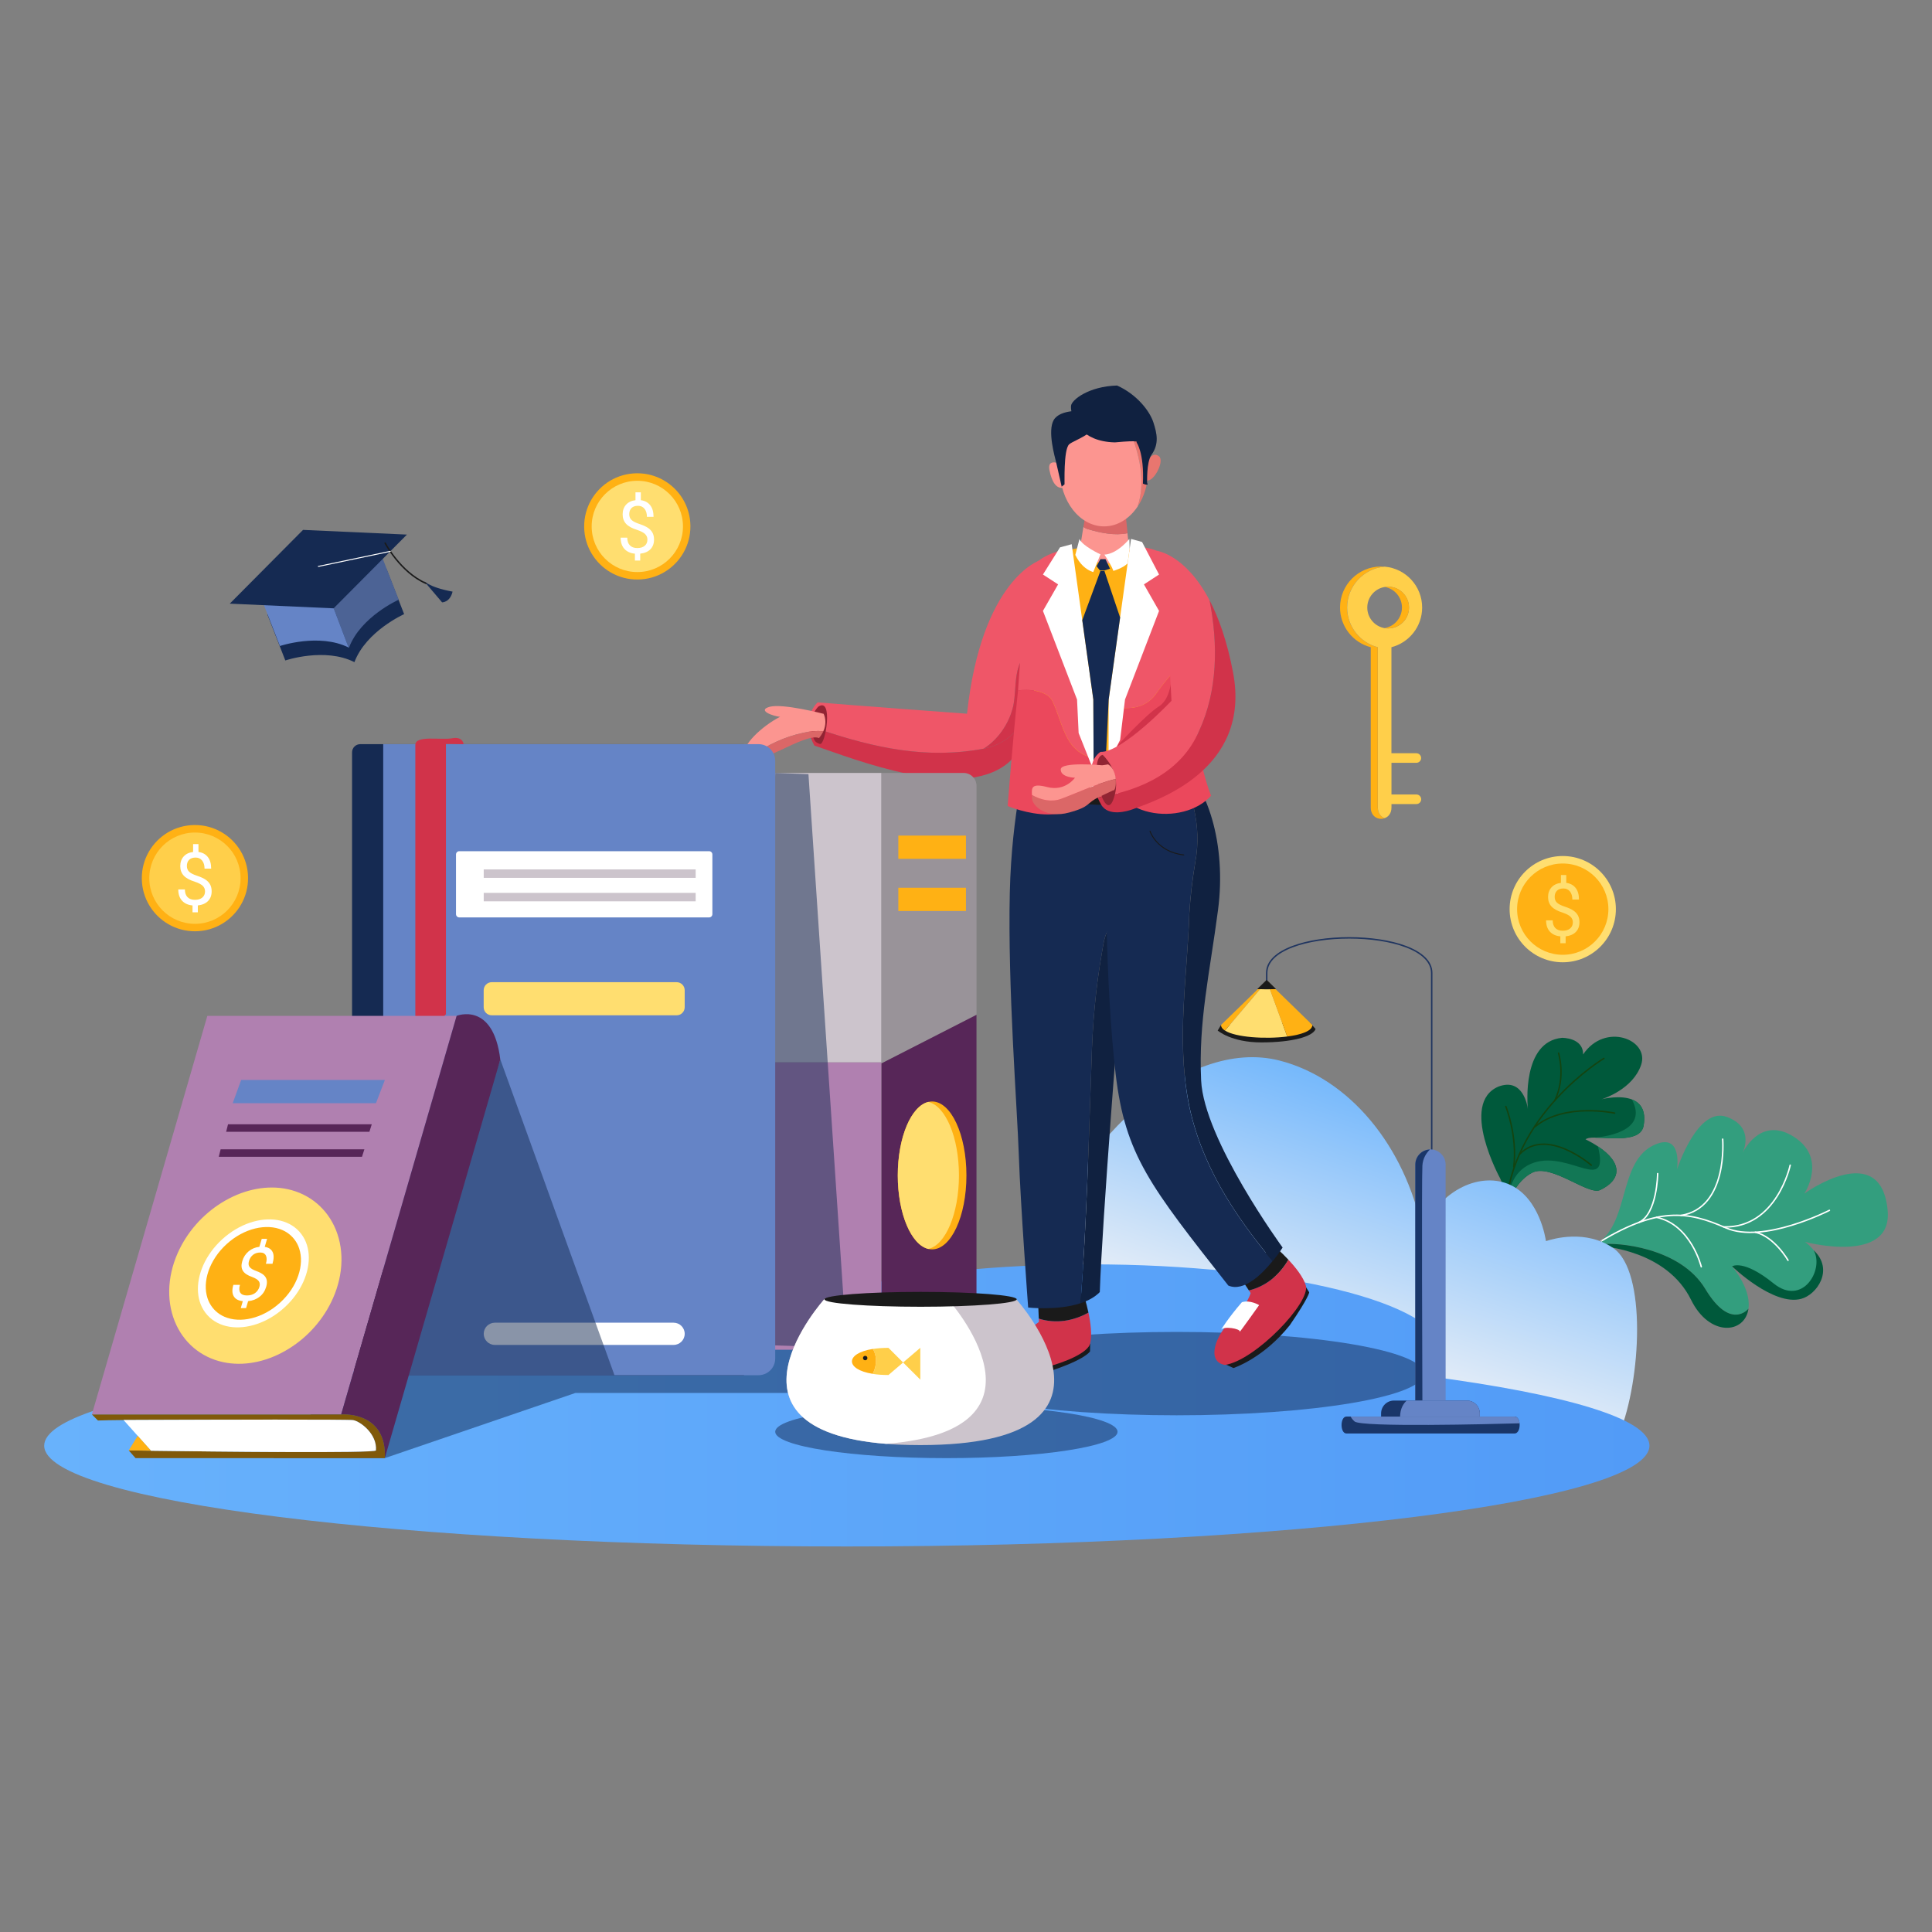 <?xml version="1.0" standalone="no"?><!DOCTYPE svg PUBLIC "-//W3C//DTD SVG 1.1//EN" "http://www.w3.org/Graphics/SVG/1.1/DTD/svg11.dtd"><svg height="4000" node-id="1" sillyvg="true" template-height="4000" template-width="4000" version="1.1" viewBox="0 0 4000 4000" width="4000" xmlns="http://www.w3.org/2000/svg" xmlns:xlink="http://www.w3.org/1999/xlink"><rect x="0" y="0" width="4000" height="4000" fill="#808080" stroke="none"/><defs node-id="179"><linearGradient gradientUnits="userSpaceOnUse" id="SVGID_1_" node-id="27" spreadMethod="pad" x1="2941.273" x2="2740.045" y1="2228.811" y2="2820.828"><stop offset="0" stop-color="#68b2fc"></stop><stop offset="1" stop-color="#ebf0f7"></stop></linearGradient><linearGradient gradientUnits="userSpaceOnUse" id="SVGID_2_" node-id="31" spreadMethod="pad" x1="91.481" x2="3414.975" y1="2909.757" y2="2909.757"><stop offset="0" stop-color="#68b2fc"></stop><stop offset="1" stop-color="#529bf7"></stop></linearGradient></defs><path d="M 2528.00 2122.10 L 2521.10 2133.60 C 2521.10 2133.60 2548.80 2158.20 2611.50 2158.20 C 2674.20 2158.20 2717.90 2146.50 2723.80 2130.50 C 2711.80 2117.00 2711.80 2117.00 2711.80 2117.00 L 2528.00 2122.10 Z" fill="#1a1a1a" fill-rule="nonzero" node-id="196" stroke="none" target-height="41.2" target-width="202.7" target-x="2521.1" target-y="2117"></path><g node-id="582"><g node-id="583"><path d="M 3282.70 2358.80 C 3292.50 2363.70 3301.00 2368.60 3308.40 2373.50 C 3361.60 2408.70 3355.60 2443.30 3313.50 2463.50 C 3289.70 2476.70 3211.80 2408.10 3172.30 2427.90 C 3144.70 2441.80 3128.70 2473.80 3121.60 2491.90 C 3118.50 2499.70 3117.10 2505.00 3117.10 2505.00 C 3117.10 2505.00 3117.50 2463.60 3105.90 2439.70 C 3105.90 2439.70 3020.50 2284.30 3102.50 2249.60 C 3153.40 2230.50 3162.60 2290.10 3163.30 2296.10 C 3162.40 2287.10 3150.90 2156.70 3233.90 2148.70 C 3233.90 2148.70 3278.20 2147.90 3277.60 2183.20 C 3323.10 2115.50 3415.60 2152.40 3397.80 2204.70 C 3380.50 2255.30 3320.00 2274.60 3316.10 2275.90 C 3319.10 2275.10 3355.00 2266.40 3380.00 2276.80 C 3396.40 2283.60 3408.10 2298.70 3403.00 2329.70 C 3397.90 2365.80 3334.90 2355.30 3301.40 2355.30 C 3301.40 2355.30 3301.40 2355.30 3301.30 2355.30 C 3296.70 2355.30 3292.60 2355.50 3289.40 2356.10 C 3286.50 2356.80 3284.20 2357.60 3282.70 2358.80 Z" fill="#00593b" fill-rule="nonzero" group-id="1,2" node-id="202" stroke="none" target-height="389.5" target-width="395.1" target-x="3020.5" target-y="2115.5"></path><path d="M 3320.70 2191.30 C 3320.70 2191.30 3127.40 2306.70 3116.80 2509.20" fill="none" group-id="1,2" node-id="204" stroke="#134411" stroke-linecap="round" stroke-width="3" target-height="317.9" target-width="203.9" target-x="3116.8" target-y="2191.3"></path><path d="M 3294.60 2412.40 C 3294.60 2412.40 3201.70 2331.70 3145.60 2390.30" fill="none" group-id="1,2" node-id="206" stroke="#134411" stroke-linecap="round" stroke-width="3" target-height="80.7" target-width="149" target-x="3145.6" target-y="2331.7"></path><path d="M 3342.90 2304.60 C 3342.90 2304.60 3239.70 2282.20 3178.50 2332.40" fill="none" group-id="1,2" node-id="208" stroke="#134411" stroke-linecap="round" stroke-width="3" target-height="50.2" target-width="164.4" target-x="3178.5" target-y="2282.2"></path><path d="M 3226.80 2180.40 C 3226.80 2180.40 3242.30 2230.10 3219.10 2278.30" fill="none" group-id="1,2" node-id="210" stroke="#134411" stroke-linecap="round" stroke-width="3" target-height="97.9" target-width="23.2" target-x="3219.1" target-y="2180.4"></path><path d="M 3117.60 2290.70 C 3117.60 2290.70 3142.00 2350.80 3134.10 2415.90" fill="none" group-id="1,2" node-id="212" stroke="#134411" stroke-linecap="round" stroke-width="3" target-height="125.2" target-width="24.4" target-x="3117.6" target-y="2290.7"></path><path d="M 3313.50 2463.50 C 3289.70 2476.70 3211.80 2408.10 3172.30 2427.90 C 3144.70 2441.80 3128.70 2473.80 3121.60 2491.90 C 3123.00 2461.40 3133.60 2420.50 3177.30 2406.70 C 3250.30 2383.60 3332.50 2473.30 3308.40 2373.50 C 3361.60 2408.80 3355.60 2443.30 3313.50 2463.50 Z" fill="#127755" fill-rule="nonzero" group-id="1,2" node-id="214" stroke="none" target-height="118.4" target-width="240" target-x="3121.6" target-y="2373.5"></path><path d="M 3301.50 2355.50 C 3332.70 2352.50 3411.40 2338.80 3379.10 2277.40 C 3379.50 2277.30 3379.80 2277.10 3380.10 2277.00 C 3396.50 2283.80 3408.20 2298.90 3403.10 2329.90 C 3397.90 2365.90 3334.90 2355.40 3301.50 2355.50 Z" fill="#127755" fill-rule="nonzero" group-id="1,2" node-id="216" stroke="none" target-height="88.9" target-width="109.9" target-x="3301.5" target-y="2277"></path></g><g node-id="584"><path d="M 3427.30 2369.40 C 3347.10 2403.00 3376.90 2538.00 3300.30 2578.60 C 3300.30 2578.60 3301.30 2578.60 3303.30 2578.70 C 3307.80 2577.80 3312.90 2576.90 3318.50 2576.00 C 3344.60 2572.00 3478.00 2581.00 3530.60 2668.50 C 3582.60 2755.00 3619.10 2710.40 3620.00 2709.40 C 3620.00 2709.40 3620.00 2709.40 3620.00 2709.40 C 3623.00 2687.30 3614.30 2657.20 3586.10 2621.90 C 3677.10 2624.60 3679.50 2740.00 3749.50 2661.10 C 3794.50 2610.30 3738.70 2572.30 3736.90 2571.10 C 3740.40 2572.40 3918.40 2618.00 3908.20 2506.20 C 3894.70 2357.60 3737.80 2469.40 3735.70 2471.30 C 3736.80 2469.60 3783.50 2397.40 3713.50 2353.30 C 3649.30 2312.90 3614.10 2374.60 3608.10 2386.50 C 3612.50 2376.70 3629.00 2332.00 3575.00 2312.40 C 3514.80 2290.60 3473.00 2418.30 3472.10 2421.00 C 3472.30 2419.10 3483.30 2345.90 3427.30 2369.40 Z" fill="#339e7e" fill-rule="nonzero" group-id="1,3" node-id="221" stroke="none" target-height="464.4" target-width="618.1" target-x="3300.3" target-y="2290.6"></path><path d="M 3300.30 2578.60 C 3431.40 2495.70 3495.90 2508.20 3573.30 2542.20 C 3650.60 2576.20 3787.60 2505.90 3787.60 2505.90" fill="none" group-id="1,3" node-id="223" stroke="#ffffff" stroke-linecap="round" stroke-width="3" target-height="82.9" target-width="487.3" target-x="3300.3" target-y="2495.7"></path><path d="M 3706.40 2412.40 C 3706.40 2412.40 3678.70 2543.10 3568.60 2540.20" fill="none" group-id="1,3" node-id="225" stroke="#ffffff" stroke-linecap="round" stroke-width="3" target-height="130.7" target-width="137.8" target-x="3568.6" target-y="2412.4"></path><path d="M 3566.60 2358.50 C 3566.60 2358.50 3578.60 2500.60 3480.30 2516.40" fill="none" group-id="1,3" node-id="227" stroke="#ffffff" stroke-linecap="round" stroke-width="3" target-height="157.9" target-width="98.3" target-x="3480.3" target-y="2358.5"></path><path d="M 3701.90 2609.30 C 3701.90 2609.30 3673.90 2560.40 3634.20 2551.20" fill="none" group-id="1,3" node-id="229" stroke="#ffffff" stroke-linecap="round" stroke-width="3" target-height="58.1" target-width="67.7" target-x="3634.2" target-y="2551.2"></path><path d="M 3522.30 2622.70 C 3522.30 2622.70 3501.10 2535.60 3429.80 2520.40" fill="none" group-id="1,3" node-id="231" stroke="#ffffff" stroke-linecap="round" stroke-width="3" target-height="102.3" target-width="92.5" target-x="3429.8" target-y="2520.4"></path><path d="M 3432.00 2429.80 C 3432.00 2429.80 3431.30 2514.10 3392.30 2531.30" fill="none" group-id="1,3" node-id="233" stroke="#ffffff" stroke-linecap="round" stroke-width="3" target-height="101.5" target-width="39.7" target-x="3392.3" target-y="2429.8"></path><path d="M 3303.30 2578.80 C 3324.40 2579.90 3451.60 2590.40 3501.20 2691.20 C 3539.30 2768.60 3612.80 2761.80 3620.00 2709.50 C 3619.10 2710.50 3582.70 2755.10 3530.60 2668.60 C 3477.90 2581.10 3344.60 2572.10 3318.50 2576.10 C 3312.90 2576.90 3307.80 2577.90 3303.30 2578.80 Z" fill="#00593b" fill-rule="nonzero" group-id="1,3" node-id="235" stroke="none" target-height="196.5" target-width="316.7" target-x="3303.3" target-y="2572.1"></path><path d="M 3754.90 2588.40 C 3777.60 2628.00 3732.10 2705.90 3671.90 2657.10 C 3609.30 2606.40 3586.10 2621.80 3586.10 2621.80 C 3586.10 2621.80 3671.50 2704.60 3729.20 2689.10 C 3761.30 2680.60 3798.10 2628.90 3754.90 2588.40 Z" fill="#00593b" fill-rule="nonzero" group-id="1,3" node-id="237" stroke="none" target-height="117.5" target-width="212" target-x="3586.1" target-y="2588.4"></path><path d="M 3303.30 2578.80 C 3303.30 2578.80 3214.70 2658.20 3197.20 2633.60 C 3179.70 2609.00 3316.70 2568.60 3316.70 2568.60 L 3303.30 2578.80 Z" fill="#1a1a1a" fill-rule="nonzero" group-id="1,3" node-id="239" stroke="none" target-height="89.6" target-width="137" target-x="3179.7" target-y="2568.6"></path></g><path d="M 2143.30 2629.10 C 2212.30 2371.70 2453.50 2145.70 2649.30 2195.80 C 2793.30 2232.70 2908.60 2371.90 2944.90 2547.90 C 2983.00 2460.70 3067.80 2425.20 3127.60 2453.50 C 3187.50 2481.90 3199.90 2563.70 3200.70 2569.60 C 3216.40 2564.50 3283.30 2545.00 3340.20 2584.10 C 3409.60 2631.80 3397.80 2856.70 3352.80 2967.80 C 3031.70 2967.80 2751.10 2859.90 2430.00 2859.90 C 2339.20 2756.00 2234.10 2733.20 2143.30 2629.10 Z" fill="url(#SVGID_1_)" fill-rule="nonzero" group-id="1" node-id="242" stroke="none" target-height="822.1" target-width="1266.3" target-x="2143.3" target-y="2145.7"></path><path d="M 2955.30 2849.00 C 2974.50 2832.80 2984.80 2815.70 2984.80 2798.00 C 2984.80 2698.40 2659.30 2617.70 2257.80 2617.70 C 1872.30 2617.70 1556.90 2692.10 1532.40 2786.20 C 719.00 2799.80 91.50 2887.20 91.50 2993.10 C 91.50 3108.40 835.50 3201.80 1753.20 3201.80 C 2670.90 3201.80 3415.00 3108.30 3415.00 2993.10 C 3415.00 2937.20 3240.10 2886.40 2955.30 2849.00 Z" fill="url(#SVGID_2_)" fill-rule="nonzero" group-id="1" node-id="244" stroke="none" target-height="584.1" target-width="3323.5" target-x="91.5" target-y="2617.7"></path><path d="M 2313.80 2964.30 C 2313.80 2994.45 2155.13 3018.90 1959.40 3018.90 C 1763.67 3018.90 1605.00 2994.45 1605.00 2964.30 C 1605.00 2934.15 1763.67 2909.70 1959.40 2909.70 C 2155.13 2909.70 2313.80 2934.15 2313.80 2964.30 Z" fill="#152a52" fill-opacity="0.5" fill-rule="nonzero" group-id="1,4" node-id="248" stroke="none" target-height="109.2" target-width="708.8" target-x="1605" target-y="2909.7"></path><path d="M 2115.70 2753.40 L 1140.90 2753.40 L 1140.90 2846.50 L 715.10 2844.40 L 566.30 3018.90 L 796.70 3018.90 L 1191.50 2883.90 L 2115.70 2883.90 Z" fill="#152a52" fill-opacity="0.5" fill-rule="nonzero" group-id="1,5" node-id="253" stroke="none" target-height="265.5" target-width="1549.4" target-x="566.3" target-y="2753.4"></path><path d="M 2948.30 2843.90 C 2948.30 2866.79 2894.36 2888.74 2798.34 2904.92 C 2702.32 2921.11 2572.09 2930.20 2436.30 2930.20 C 2300.51 2930.20 2170.28 2921.11 2074.26 2904.92 C 1978.24 2888.74 1924.30 2866.79 1924.30 2843.90 C 1924.30 2821.01 1978.24 2799.06 2074.26 2782.88 C 2170.28 2766.69 2300.51 2757.60 2436.30 2757.60 C 2572.09 2757.60 2702.32 2766.69 2798.34 2782.88 C 2894.36 2799.06 2948.30 2821.01 2948.30 2843.90 Z" fill="#152a52" fill-opacity="0.5" fill-rule="nonzero" group-id="1,6" node-id="258" stroke="none" target-height="172.6" target-width="1024" target-x="1924.3" target-y="2757.6"></path><path d="M 1298.60 2730.60 C 1298.60 2730.50 1298.70 2730.30 1298.70 2730.20 C 1307.40 2730.40 1308.50 2730.60 1298.60 2730.60 Z" fill="#1c0311" fill-rule="nonzero" group-id="1" node-id="261" stroke="#1a1a1a" stroke-linecap="round" stroke-width="1" target-height="0.4" target-width="9.9" target-x="1298.6" target-y="2730.2"></path><path d="M 2866.70 1694.00 C 2854.20 1698.50 2838.00 1691.10 2838.00 1671.90 L 2838.00 1340.00 C 2801.40 1330.50 2774.40 1297.30 2774.40 1257.80 C 2774.40 1210.90 2812.40 1172.90 2859.30 1172.90 C 2861.80 1172.90 2864.20 1173.00 2866.60 1173.20 C 2823.10 1176.90 2788.90 1213.40 2788.90 1257.80 C 2788.90 1297.30 2815.90 1330.60 2852.50 1340.00 L 2852.50 1671.80 C 2852.60 1683.80 2858.90 1691.20 2866.70 1694.00 Z" fill="#ffb114" fill-rule="nonzero" group-id="1" node-id="263" stroke="none" target-height="525.6" target-width="92.3" target-x="2774.4" target-y="1172.9"></path><path d="M 2932.40 1579.30 C 2937.90 1579.30 2942.30 1574.90 2942.30 1569.40 C 2942.30 1566.70 2941.20 1564.20 2939.40 1562.40 C 2937.60 1560.60 2935.10 1559.50 2932.40 1559.50 L 2880.80 1559.50 L 2880.80 1340.00 C 2917.40 1330.50 2944.40 1297.30 2944.40 1257.80 C 2944.40 1213.30 2910.30 1176.90 2866.80 1173.20 C 2823.30 1176.90 2789.10 1213.40 2789.10 1257.80 C 2789.10 1297.30 2816.10 1330.60 2852.70 1340.00 L 2852.70 1671.80 C 2852.70 1683.80 2859.00 1691.20 2866.80 1693.90 C 2874.60 1691.10 2880.90 1683.80 2880.90 1671.80 L 2880.90 1664.70 L 2932.50 1664.70 C 2938.00 1664.70 2942.40 1660.30 2942.40 1654.80 C 2942.40 1649.30 2938.00 1644.90 2932.50 1644.90 L 2880.90 1644.90 L 2880.90 1579.30 L 2932.40 1579.30 Z M 2874.00 1301.10 C 2871.50 1301.10 2869.10 1300.90 2866.70 1300.50 C 2846.30 1297.00 2830.80 1279.30 2830.80 1257.90 C 2830.80 1236.50 2846.30 1218.70 2866.70 1215.30 C 2869.10 1214.90 2871.50 1214.70 2874.00 1214.70 C 2897.90 1214.70 2917.20 1234.10 2917.20 1257.90 C 2917.20 1281.70 2897.90 1301.10 2874.00 1301.10 Z" fill="#ffcf4a" fill-rule="nonzero" group-id="1" node-id="265" stroke="none" target-height="520.7" target-width="155.3" target-x="2789.1" target-y="1173.2"></path><path d="M 2917.20 1257.80 C 2917.20 1281.70 2897.80 1301.00 2874.00 1301.00 C 2871.50 1301.00 2869.10 1300.80 2866.70 1300.40 C 2887.10 1296.90 2902.60 1279.10 2902.60 1257.80 C 2902.60 1236.40 2887.10 1218.60 2866.70 1215.20 C 2869.10 1214.80 2871.50 1214.60 2874.00 1214.60 C 2897.90 1214.60 2917.20 1233.90 2917.20 1257.80 Z" fill="#ffb114" fill-rule="nonzero" group-id="1" node-id="267" stroke="none" target-height="86.4" target-width="50.5" target-x="2866.7" target-y="1214.6"></path><path d="M 2026.20 2828.60 L 2033.30 2848.30 C 2033.30 2848.30 2100.70 2862.70 2174.60 2838.40 C 2248.40 2814.20 2256.80 2797.80 2256.80 2797.80 L 2257.10 2781.70 L 2026.20 2828.60 Z" fill="#1a1a1a" fill-rule="nonzero" group-id="1,7,17" node-id="273" stroke="none" target-height="81" target-width="230.9" target-x="2026.2" target-y="2781.7"></path><path d="M 2257.00 2781.80 C 2261.40 2764.30 2258.10 2738.90 2253.50 2717.60 C 2222.20 2735.00 2186.20 2741.20 2150.70 2730.10 L 2151.00 2736.80 C 2151.00 2736.80 2128.20 2757.40 2087.30 2765.00 C 2046.40 2772.60 1997.90 2810.00 2028.60 2836.80 C 2086.60 2861.30 2248.10 2817.50 2257.00 2781.80 Z" fill="#d1334a" fill-rule="nonzero" group-id="1,7,17" node-id="275" stroke="none" target-height="143.7" target-width="263.5" target-x="1997.9" target-y="2717.6"></path><path d="M 2253.50 2717.60 C 2248.80 2695.40 2242.70 2677.60 2242.70 2677.60 L 2149.00 2689.90 L 2150.70 2730.10 C 2186.20 2741.20 2222.20 2735.00 2253.50 2717.60 Z" fill="#1a1a1a" fill-rule="nonzero" group-id="1,7,17" node-id="277" stroke="none" target-height="63.6" target-width="104.5" target-x="2149" target-y="2677.6"></path><path d="M 2058.80 2770.50 C 2067.50 2765.20 2095.70 2789.50 2090.40 2793.70 C 2088.20 2795.50 2153.20 2767.10 2153.20 2767.10 C 2153.20 2767.10 2143.00 2747.70 2125.70 2743.50 C 2084.50 2757.00 2058.80 2770.50 2058.80 2770.50 Z" fill="#1a1a1a" fill-rule="nonzero" group-id="1,7,17" node-id="279" stroke="#1a1a1a" stroke-linecap="round" stroke-width="2" target-height="52" target-width="94.4" target-x="2058.8" target-y="2743.5"></path><path d="M 2351.90 1540.10 L 2126.40 1567.10 C 2126.40 1567.10 2094.60 1680.40 2090.70 1847.80 C 2086.20 2044.20 2106.10 2293.40 2109.40 2392.70 C 2112.70 2492.00 2128.70 2707.10 2128.70 2707.10 C 2128.70 2707.10 2189.10 2714.00 2237.10 2698.20 C 2249.90 2532.30 2253.90 2366.40 2259.80 2200.40 C 2261.80 2122.70 2268.00 2047.00 2282.30 1967.20 C 2284.30 1954.90 2286.40 1940.60 2292.50 1928.30 C 2299.70 1909.50 2316.20 1897.80 2333.20 1885.30 C 2339.20 1811.50 2343.20 1764.00 2343.20 1764.00 L 2351.90 1540.10 Z" fill="#152a52" fill-rule="nonzero" group-id="1,7" node-id="282" stroke="none" target-height="1173.9" target-width="265.7" target-x="2086.2" target-y="1540.1"></path><path d="M 2292.50 1928.40 C 2286.40 1940.70 2284.30 1955.00 2282.30 1967.30 C 2268.00 2047.10 2261.80 2122.80 2259.80 2200.50 C 2253.90 2366.40 2249.90 2532.30 2237.10 2698.30 C 2252.50 2693.20 2266.60 2685.80 2277.00 2675.10 C 2282.00 2527.40 2316.00 2097.60 2333.20 1885.50 C 2316.20 1897.90 2299.70 1909.60 2292.50 1928.40 Z" fill="#102140" fill-rule="nonzero" group-id="1,7" node-id="284" stroke="none" target-height="812.8" target-width="96.1" target-x="2237.1" target-y="1885.5"></path><path d="M 2530.60 2821.70 L 2553.80 2832.40 C 2553.80 2832.40 2615.70 2812.30 2670.50 2743.50 C 2710.10 2685.80 2710.60 2675.60 2710.60 2675.60 L 2701.70 2661.30 L 2530.60 2821.70 Z" fill="#1a1a1a" fill-rule="nonzero" group-id="1,7,18" node-id="288" stroke="none" target-height="171.1" target-width="180" target-x="2530.6" target-y="2661.3"></path><path d="M 2703.50 2661.20 C 2698.30 2643.90 2682.30 2623.90 2667.40 2608.00 C 2649.50 2639.00 2621.90 2662.90 2585.70 2671.60 L 2589.40 2677.20 C 2589.40 2677.20 2580.50 2706.60 2549.30 2734.20 C 2518.10 2761.80 2495.80 2818.80 2535.90 2826.00 C 2598.40 2817.10 2714.20 2696.40 2703.50 2661.20 Z" fill="#d1334a" fill-rule="nonzero" group-id="1,7,18" node-id="290" stroke="none" target-height="218" target-width="218.4" target-x="2495.8" target-y="2608"></path><path d="M 2667.40 2608.00 C 2651.90 2591.40 2637.50 2579.30 2637.50 2579.30 L 2563.60 2638.10 L 2585.70 2671.70 C 2621.90 2662.90 2649.50 2639.00 2667.40 2608.00 Z" fill="#1a1a1a" fill-rule="nonzero" group-id="1,7,18" node-id="292" stroke="none" target-height="92.4" target-width="103.8" target-x="2563.6" target-y="2579.3"></path><path d="M 2527.70 2753.60 C 2532.40 2744.60 2569.10 2750.90 2566.80 2757.20 C 2565.80 2759.90 2606.90 2702.10 2606.90 2702.10 C 2606.90 2702.10 2588.20 2690.70 2571.20 2696.10 C 2542.80 2728.80 2527.70 2753.60 2527.70 2753.60 Z" fill="#ffffff" fill-rule="nonzero" group-id="1,7,18" node-id="294" stroke="none" target-height="69.2" target-width="79.2" target-x="2527.7" target-y="2690.7"></path><path d="M 2462.30 1891.60 C 2464.30 1856.80 2468.40 1822.10 2474.60 1785.20 C 2489.20 1707.40 2466.50 1636.00 2432.00 1570.00 C 2363.00 1518.80 2217.30 1568.40 2217.30 1568.40 L 2299.30 1748.50 C 2284.70 1745.20 2289.00 2048.30 2309.90 2224.20 C 2329.80 2391.60 2380.90 2455.40 2543.10 2661.60 C 2575.00 2675.30 2612.30 2638.60 2634.80 2610.80 C 2554.80 2514.70 2484.70 2408.80 2460.10 2280.10 C 2435.70 2147.30 2458.20 2020.50 2462.30 1891.60 Z" fill="#152a52" fill-rule="nonzero" group-id="1,7" node-id="297" stroke="none" target-height="1156.5" target-width="417.5" target-x="2217.3" target-y="1518.8"></path><path d="M 2486.80 2236.60 C 2481.20 2113.80 2504.10 2018.50 2521.80 1883.90 C 2539.50 1749.20 2501.00 1621.30 2432.10 1570.10 C 2432.10 1570.10 2432.10 1570.10 2432.10 1570.10 C 2466.60 1636.10 2489.20 1707.50 2474.70 1785.30 C 2468.60 1822.10 2464.50 1856.90 2462.40 1891.70 C 2458.30 2020.60 2435.80 2147.40 2460.40 2280.30 C 2485.00 2409.00 2555.10 2514.90 2635.10 2611.00 C 2647.60 2595.60 2655.50 2582.90 2655.50 2582.90 C 2655.50 2582.90 2492.30 2359.40 2486.80 2236.60 Z" fill="#102140" fill-rule="nonzero" group-id="1,7" node-id="299" stroke="none" target-height="1040.9" target-width="223.4" target-x="2432.1" target-y="1570.1"></path><path d="M 2381.00 1721.00 C 2381.00 1721.00 2395.10 1763.80 2450.80 1770.00" fill="none" group-id="1,7" node-id="301" stroke="#1a1a1a" stroke-linecap="round" stroke-width="2" target-height="49" target-width="69.8" target-x="2381" target-y="1721"></path><path d="M 2169.20 1650.60 C 2174.50 1653.30 2229.10 1666.60 2310.70 1666.00 C 2392.30 1665.30 2458.50 1640.60 2458.50 1640.60 L 2445.10 1621.20 L 2175.70 1621.20 L 2169.10 1653.90" fill="#1a1a1a" fill-rule="nonzero" group-id="1,7" node-id="303" stroke="#1a1a1a" stroke-linecap="round" stroke-width="2" target-height="45.4" target-width="289.4" target-x="2169.1" target-y="1621.2"></path><path d="M 2453.10 1619.70 C 2350.60 1641.70 2265.10 1668.70 2156.30 1611.80 L 2164.30 1555.80 C 2258.80 1605.50 2355.10 1608.40 2453.10 1569.60 L 2453.10 1619.70 Z" fill="#ffffff" fill-rule="nonzero" group-id="1,7" node-id="305" stroke="#1a1a1a" stroke-linecap="round" stroke-width="2" target-height="112.9" target-width="296.8" target-x="2156.3" target-y="1555.8"></path><path d="M 2229.50 1135.40 C 2229.50 1135.40 2090.70 1151.90 2113.00 1315.40 C 2135.40 1478.90 2193.00 1588.30 2193.00 1588.30 C 2275.30 1602.20 2361.80 1621.10 2397.70 1577.70 C 2397.70 1577.70 2489.50 1253.00 2431.80 1182.50 C 2374.20 1111.90 2229.50 1135.40 2229.50 1135.40 Z" fill="#ffb114" fill-rule="nonzero" group-id="1,7" node-id="307" stroke="none" target-height="509.2" target-width="398.8" target-x="2090.7" target-y="1111.9"></path><path d="M 2002.10 1477.70 C 1783.00 1461.70 1692.90 1454.20 1692.90 1454.20 C 1692.90 1454.20 1672.00 1472.20 1674.00 1504.80 C 1682.40 1506.90 1690.90 1509.00 1699.30 1511.10 C 1784.40 1539.50 1868.20 1560.50 1956.50 1558.40 C 1954.70 1557.70 1952.80 1556.90 1950.90 1556.10 C 1952.80 1556.90 1954.60 1557.70 1956.50 1558.40 C 1982.70 1557.80 2009.30 1555.10 2036.50 1550.00 C 2065.40 1532.10 2087.40 1500.10 2096.20 1468.10 C 2108.00 1430.60 2091.30 1355.10 2145.20 1349.80 L 2152.90 1160.10 C 2152.90 1160.10 2032.30 1198.40 2002.10 1477.70 Z" fill="#ef5668" fill-rule="nonzero" group-id="1,7" node-id="309" stroke="none" target-height="400.4" target-width="480.9" target-x="1672" target-y="1160.1"></path><path d="M 2096.10 1468.20 C 2087.30 1500.20 2065.30 1532.20 2036.40 1550.10 C 2036.50 1550.10 2036.70 1550.10 2036.80 1550.00 C 2087.60 1540.60 2118.60 1503.20 2137.70 1457.50 C 2143.60 1418.70 2143.70 1386.70 2143.70 1386.70 L 2145.20 1349.80 C 2091.30 1355.20 2108.00 1430.70 2096.10 1468.20 Z" fill="#d1334a" fill-rule="nonzero" group-id="1,7" node-id="311" stroke="none" target-height="200.3" target-width="108.8" target-x="2036.4" target-y="1349.8"></path><path d="M 2036.80 1550.00 C 1918.20 1572.50 1809.80 1548.00 1699.30 1511.10 C 1690.90 1509.00 1682.40 1506.90 1674.00 1504.80 C 1674.70 1516.00 1678.10 1529.00 1686.10 1543.60 C 1771.00 1572.40 1988.80 1659.70 2086.20 1580.30 C 2116.70 1555.50 2131.00 1502.00 2137.70 1457.50 C 2118.60 1503.20 2087.60 1540.50 2036.80 1550.00 Z" fill="#d1334a" fill-rule="nonzero" group-id="1,7" node-id="313" stroke="none" target-height="202.2" target-width="463.7" target-x="1674" target-y="1457.5"></path><path d="M 2178.00 1449.80 C 2167.40 1430.10 2128.30 1425.70 2107.70 1429.70 C 2096.60 1534.10 2086.20 1668.80 2086.20 1668.80 C 2086.20 1668.80 2252.30 1739.60 2264.30 1595.80 C 2264.50 1592.90 2263.80 1583.70 2262.40 1569.80 C 2256.10 1568.00 2249.80 1565.60 2243.40 1562.30 C 2202.50 1541.80 2198.40 1490.70 2178.00 1449.80 Z" fill="#eb485c" fill-rule="nonzero" group-id="1,7" node-id="315" stroke="none" target-height="313.9" target-width="178.3" target-x="2086.2" target-y="1425.7"></path><path d="M 2110.60 1330.70 C 2114.90 1352.50 2110.60 1382.80 2107.70 1429.60 C 2128.30 1425.60 2167.40 1430.00 2178.00 1449.70 C 2198.50 1490.60 2202.50 1541.70 2243.50 1562.20 C 2249.80 1565.50 2256.20 1567.90 2262.50 1569.70 C 2252.40 1471.40 2206.20 1137.60 2206.20 1137.60 C 2099.20 1158.20 2096.00 1256.30 2110.60 1330.70 Z" fill="#ef5668" fill-rule="nonzero" group-id="1,7" node-id="317" stroke="none" target-height="432.1" target-width="166.5" target-x="2096" target-y="1137.6"></path><path d="M 2392.70 1437.50 C 2371.60 1466.10 2339.40 1469.20 2307.50 1464.00 C 2300.30 1525.80 2295.00 1573.10 2295.00 1579.20 C 2295.00 1696.80 2450.80 1711.50 2507.40 1647.40 C 2477.00 1570.80 2468.50 1454.30 2463.90 1361.10 C 2436.60 1380.40 2413.20 1408.30 2392.70 1437.50 Z" fill="#eb485c" fill-rule="nonzero" group-id="1,7" node-id="319" stroke="none" target-height="350.4" target-width="212.4" target-x="2295" target-y="1361.1"></path><path d="M 2426.10 1391.20 C 2426.10 1391.20 2427.50 1444.80 2399.70 1462.30 C 2371.90 1479.80 2312.50 1545.00 2312.50 1545.00 L 2320.50 1569.70 L 2456.50 1496.90 L 2456.50 1429.60 L 2426.10 1391.20 Z" fill="#d1334a" fill-rule="nonzero" group-id="1,7" node-id="321" stroke="none" target-height="178.5" target-width="144" target-x="2312.5" target-y="1391.2"></path><path d="M 2347.40 1131.70 C 2347.40 1131.70 2323.00 1331.20 2307.50 1464.00 C 2339.40 1469.30 2371.60 1466.20 2392.70 1437.50 C 2413.20 1408.40 2436.60 1380.40 2464.00 1361.00 C 2461.60 1312.20 2460.30 1269.80 2457.60 1242.80 C 2449.60 1164.40 2410.00 1132.70 2347.40 1131.70 Z" fill="#ef5668" fill-rule="nonzero" group-id="1,7" node-id="323" stroke="none" target-height="337.6" target-width="156.5" target-x="2307.5" target-y="1131.7"></path><path d="M 2341.70 1115.80 L 2295.40 1448.30 L 2295.10 1579.20 L 2319.10 1532.00 L 2329.20 1448.30 L 2399.70 1264.80 L 2368.40 1209.90 L 2399.70 1189.50 L 2364.50 1122.10 Z" fill="#ffffff" fill-rule="nonzero" group-id="1,7" node-id="325" stroke="none" target-height="463.4" target-width="104.6" target-x="2295.1" target-y="1115.8"></path><path d="M 2218.80 1126.70 L 2263.60 1448.30 L 2264.30 1595.70 L 2233.20 1517.70 L 2229.90 1448.30 L 2159.30 1264.80 L 2190.70 1209.90 L 2159.30 1189.50 L 2194.60 1133.30 Z" fill="#ffffff" fill-rule="nonzero" group-id="1,7" node-id="327" stroke="none" target-height="469" target-width="105" target-x="2159.3" target-y="1126.7"></path><path d="M 2253.60 1095.90 C 2250.10 1095.00 2246.20 1093.40 2243.10 1090.80 L 2234.90 1141.30 C 2234.90 1141.30 2253.70 1165.60 2293.30 1166.40 C 2332.90 1167.20 2338.10 1140.90 2338.10 1140.90 L 2334.30 1103.90 C 2308.60 1109.40 2278.80 1103.40 2253.60 1095.90 Z" fill="#fc9590" fill-rule="nonzero" group-id="1,7" node-id="329" stroke="none" target-height="76.4" target-width="103.2" target-x="2234.9" target-y="1090.8"></path><path d="M 2249.90 1049.20 L 2243.20 1090.90 C 2246.30 1093.40 2250.20 1095.10 2253.70 1096.00 C 2278.90 1103.50 2308.70 1109.50 2334.50 1104.00 L 2328.70 1046.90 L 2249.90 1049.20 Z" fill="#db6767" fill-rule="nonzero" group-id="1,7" node-id="331" stroke="none" target-height="62.6" target-width="91.3" target-x="2243.2" target-y="1046.9"></path><path d="M 2329.50 869.60 C 2355.00 924.10 2375.10 991.30 2355.20 1049.00 C 2369.00 1028.50 2377.30 1001.80 2377.30 972.60 C 2377.30 928.20 2358.00 889.50 2329.50 869.60 Z" fill="#e8766f" fill-rule="nonzero" group-id="1,7" node-id="333" stroke="none" target-height="179.4" target-width="47.8" target-x="2329.5" target-y="869.6"></path><path d="M 2329.50 869.60 C 2316.50 860.60 2301.70 855.40 2285.90 855.40 C 2235.40 855.40 2194.50 907.90 2194.50 972.60 C 2194.50 1037.30 2235.40 1089.80 2285.90 1089.80 C 2313.60 1089.80 2338.40 1073.90 2355.20 1048.90 C 2375.10 991.30 2355.00 924.20 2329.50 869.60 Z" fill="#fc9590" fill-rule="nonzero" group-id="1,7" node-id="335" stroke="none" target-height="234.4" target-width="180.6" target-x="2194.5" target-y="855.4"></path><path d="M 2235.00 1115.80 L 2226.30 1148.90 C 2235.40 1167.60 2247.80 1179.30 2263.40 1184.50 L 2278.40 1147.70 C 2278.30 1147.80 2240.20 1130.00 2235.00 1115.80 Z" fill="#ffffff" fill-rule="nonzero" group-id="1,7" node-id="337" stroke="none" target-height="68.7" target-width="52.1" target-x="2226.3" target-y="1115.8"></path><path d="M 2338.20 1115.80 C 2338.20 1115.80 2313.60 1146.80 2286.60 1148.30 C 2302.80 1173.00 2305.10 1182.00 2305.10 1182.00 C 2305.10 1182.00 2326.10 1175.80 2334.60 1166.30 C 2338.80 1135.80 2338.80 1135.80 2338.80 1135.80 L 2338.20 1115.80 Z" fill="#ffffff" fill-rule="nonzero" group-id="1,7" node-id="339" stroke="none" target-height="66.2" target-width="52.2" target-x="2286.6" target-y="1115.8"></path><path d="M 2278.30 1182.10 L 2240.70 1284.00 L 2263.60 1448.30 L 2264.30 1600.00 L 2287.90 1602.80 L 2295.40 1448.30 L 2319.10 1278.50 L 2286.60 1182.10 Z" fill="#152a52" fill-rule="nonzero" group-id="1,7" node-id="341" stroke="none" target-height="420.7" target-width="78.4" target-x="2240.7" target-y="1182.1"></path><path d="M 2278.30 1157.70 L 2288.80 1157.70 L 2298.20 1177.40 L 2286.60 1181.00 L 2277.30 1181.00 L 2270.30 1172.30 Z" fill="#152a52" fill-rule="nonzero" group-id="1,7" node-id="343" stroke="none" target-height="23.3" target-width="27.9" target-x="2270.3" target-y="1157.7"></path><path d="M 2377.30 952.10 C 2377.30 952.10 2387.30 934.40 2399.70 944.80 C 2412.10 955.30 2386.50 1001.80 2373.10 993.80 C 2375.40 963.30 2377.30 952.10 2377.30 952.10 Z" fill="#e8766f" fill-rule="nonzero" group-id="1,7" node-id="345" stroke="none" target-height="67.4" target-width="39" target-x="2373.1" target-y="934.4"></path><path d="M 2222.80 864.90 C 2222.80 864.90 2235.30 914.30 2308.30 915.90 C 2363.40 910.70 2353.00 915.90 2353.00 915.90 C 2353.00 915.90 2369.10 936.40 2366.30 1001.40 C 2380.40 1006.90 2375.10 1000.20 2375.10 1000.20 C 2375.10 1000.20 2373.20 956.80 2384.10 941.50 C 2399.90 919.40 2395.70 898.10 2387.90 874.30 C 2380.10 850.50 2353.30 816.30 2312.80 798.20 C 2254.20 799.80 2218.20 828.00 2217.40 840.50 C 2216.50 853.10 2222.80 864.90 2222.80 864.90 Z" fill="#102140" fill-rule="nonzero" group-id="1,7" node-id="347" stroke="none" target-height="208.7" target-width="183.4" target-x="2216.5" target-y="798.2"></path><path d="M 2194.60 960.50 C 2194.60 960.50 2167.80 947.60 2172.80 973.40 C 2177.90 999.20 2187.40 1011.80 2200.90 1010.00 C 2196.60 976.10 2194.60 960.50 2194.60 960.50 Z" fill="#fc9590" fill-rule="nonzero" group-id="1,7" node-id="349" stroke="none" target-height="64.2" target-width="33.1" target-x="2167.8" target-y="947.6"></path><path d="M 2243.60 850.80 C 2243.60 850.80 2195.00 846.50 2181.60 869.60 C 2168.30 892.70 2184.00 946.10 2186.70 957.40 C 2189.40 968.80 2198.10 1007.60 2198.10 1007.60 C 2198.10 1007.60 2203.60 1003.20 2204.00 1002.80 C 2204.40 1002.50 2201.60 931.50 2213.40 920.10 C 2225.20 908.80 2301.70 890.00 2243.60 850.80 Z" fill="#102140" fill-rule="nonzero" group-id="1,7" node-id="351" stroke="none" target-height="161.1" target-width="133.4" target-x="2168.3" target-y="846.5"></path><path d="M 1694.00 1463.20 C 1694.00 1463.20 1675.10 1482.10 1679.50 1507.30 C 1683.90 1532.50 1686.20 1536.80 1697.70 1540.30 C 1709.10 1543.80 1725.80 1441.70 1694.00 1463.20 Z" fill="#912433" fill-rule="nonzero" group-id="1,7" node-id="353" stroke="none" target-height="102.1" target-width="50.7" target-x="1675.1" target-y="1441.7"></path><path d="M 1556.10 1564.30 C 1590.90 1541.80 1623.60 1525.40 1662.50 1517.30 C 1675.60 1514.00 1690.20 1512.70 1704.70 1513.90 C 1710.80 1500.00 1709.40 1486.90 1705.30 1477.90 C 1705.30 1477.90 1620.90 1456.00 1593.70 1463.30 C 1566.50 1470.60 1600.60 1482.80 1615.00 1484.10 C 1579.10 1502.40 1533.70 1543.40 1540.80 1566.00 C 1546.20 1567.90 1551.60 1568.00 1556.10 1564.30 Z" fill="#fc9590" fill-rule="nonzero" group-id="1,7" node-id="355" stroke="none" target-height="112" target-width="177.1" target-x="1533.7" target-y="1456"></path><path d="M 1662.50 1517.30 C 1623.60 1525.50 1590.90 1541.80 1556.10 1564.30 C 1551.50 1567.90 1546.20 1567.90 1540.70 1565.90 C 1541.40 1568.00 1542.40 1570.00 1544.10 1571.70 C 1563.10 1592.30 1667.20 1515.60 1695.70 1528.10 C 1699.70 1523.30 1702.60 1518.50 1704.70 1513.80 C 1690.20 1512.70 1675.50 1514.00 1662.50 1517.30 Z" fill="#db6767" fill-rule="nonzero" group-id="1,7" node-id="357" stroke="none" target-height="79.6" target-width="164" target-x="1540.7" target-y="1512.7"></path><path d="M 2482.70 1513.20 C 2520.90 1429.90 2522.20 1334.80 2504.30 1242.90 C 2454.30 1147.40 2394.80 1140.30 2394.80 1140.30 L 2420.10 1334.60 C 2420.10 1354.60 2425.40 1450.90 2425.40 1450.90 C 2425.40 1450.90 2324.10 1558.30 2278.40 1556.70 C 2248.80 1577.30 2259.30 1622.00 2272.30 1651.30 C 2360.60 1637.10 2445.80 1599.30 2482.70 1513.20 Z" fill="#ef5668" fill-rule="nonzero" group-id="1,7,19" node-id="361" stroke="none" target-height="511" target-width="273.4" target-x="2248.8" target-y="1140.3"></path><path d="M 2552.90 1392.20 C 2540.50 1327.10 2523.10 1278.80 2504.30 1242.90 C 2522.30 1334.80 2520.90 1429.90 2482.70 1513.20 C 2445.80 1599.30 2360.50 1637.10 2272.40 1651.20 C 2274.80 1656.60 2277.30 1661.50 2279.60 1665.60 C 2294.50 1691.90 2335.10 1679.20 2345.20 1675.50 C 2393.00 1657.60 2591.50 1594.80 2552.90 1392.20 Z" fill="#d1334a" fill-rule="nonzero" group-id="1,7,19" node-id="363" stroke="none" target-height="449" target-width="319.1" target-x="2272.4" target-y="1242.9"></path><path d="M 2282.90 1562.90 C 2282.90 1562.90 2320.10 1595.50 2308.60 1643.50 C 2297.10 1691.50 2280.90 1655.50 2274.70 1629.10 C 2268.50 1602.60 2267.40 1566.00 2282.90 1562.90 Z" fill="#912433" fill-rule="nonzero" group-id="1,7,19" node-id="365" stroke="none" target-height="128.6" target-width="52.7" target-x="2267.4" target-y="1562.9"></path><path d="M 2136.50 1646.10 C 2136.60 1648.10 2136.70 1650.10 2136.70 1652.20 C 2136.80 1669.40 2167.20 1694.90 2213.40 1682.30 C 2259.60 1669.70 2247.40 1663.30 2275.80 1649.90 C 2304.20 1636.50 2304.20 1636.50 2304.20 1636.50 C 2308.50 1637.90 2311.30 1626.00 2309.90 1612.70 C 2271.50 1622.10 2233.30 1640.50 2196.30 1654.30 C 2176.80 1661.30 2155.30 1656.80 2136.50 1646.10 Z" fill="#db6767" fill-rule="nonzero" group-id="1,7,19" node-id="367" stroke="none" target-height="82.2" target-width="174.8" target-x="2136.5" target-y="1612.7"></path><path d="M 2294.20 1582.60 C 2289.40 1583.50 2281.90 1584.40 2281.90 1584.40 C 2281.90 1584.40 2196.10 1576.40 2196.10 1593.10 C 2196.00 1609.80 2225.60 1610.20 2225.60 1610.20 C 2225.60 1610.20 2205.60 1639.30 2168.00 1629.50 C 2135.00 1620.90 2135.80 1631.60 2136.60 1645.90 C 2155.40 1656.60 2176.90 1661.10 2196.50 1654.10 C 2233.40 1640.30 2271.60 1621.90 2310.10 1612.50 C 2308.70 1600.90 2304.10 1588.10 2294.20 1582.60 Z" fill="#fc9590" fill-rule="nonzero" group-id="1,7,19" node-id="369" stroke="none" target-height="84.7" target-width="175.1" target-x="2135" target-y="1576.4"></path><path d="M 3345.50 1882.30 C 3345.50 1943.05 3296.25 1992.30 3235.50 1992.30 C 3174.75 1992.30 3125.50 1943.05 3125.50 1882.30 C 3125.50 1821.55 3174.75 1772.30 3235.50 1772.30 C 3296.25 1772.30 3345.50 1821.55 3345.50 1882.30 Z" fill="#ffde70" fill-rule="nonzero" group-id="1,8" node-id="375" stroke="none" target-height="220" target-width="220" target-x="3125.5" target-y="1772.3"></path><path d="M 3330.00 1882.30 C 3330.00 1934.49 3287.69 1976.80 3235.50 1976.80 C 3183.31 1976.80 3141.00 1934.49 3141.00 1882.30 C 3141.00 1830.11 3183.31 1787.80 3235.50 1787.80 C 3287.69 1787.80 3330.00 1830.11 3330.00 1882.30 Z" fill="#ffb114" fill-rule="nonzero" group-id="1,8" node-id="377" stroke="none" target-height="189" target-width="189" target-x="3141" target-y="1787.8"></path><path d="M 3256.40 1909.50 C 3256.40 1904.90 3254.80 1901.10 3251.60 1898.00 C 3248.40 1894.90 3243.00 1892.10 3235.40 1889.50 C 3224.90 1886.30 3217.20 1882.10 3212.30 1876.90 C 3207.50 1871.70 3205.10 1865.20 3205.10 1857.20 C 3205.10 1849.10 3207.50 1842.40 3212.20 1837.20 C 3216.90 1832.00 3223.40 1828.90 3231.70 1827.90 L 3231.70 1811.60 L 3242.80 1811.60 L 3242.80 1827.90 C 3251.10 1829.00 3257.60 1832.50 3262.20 1838.40 C 3266.80 1844.20 3269.10 1852.20 3269.10 1862.40 L 3255.40 1862.40 C 3255.40 1855.40 3253.70 1849.80 3250.40 1845.70 C 3247.10 1841.60 3242.60 1839.50 3237.00 1839.50 C 3231.10 1839.50 3226.60 1841.00 3223.50 1844.10 C 3220.40 1847.20 3218.80 1851.40 3218.80 1856.90 C 3218.80 1862.00 3220.40 1866.00 3223.70 1869.00 C 3227.00 1872.00 3232.40 1874.70 3240.00 1877.20 C 3247.60 1879.70 3253.40 1882.40 3257.70 1885.30 C 3261.90 1888.20 3265.10 1891.70 3267.10 1895.60 C 3269.10 1899.50 3270.10 1904.10 3270.10 1909.30 C 3270.10 1917.70 3267.60 1924.40 3262.60 1929.50 C 3257.60 1934.60 3250.50 1937.60 3241.50 1938.60 L 3241.50 1952.80 L 3230.50 1952.80 L 3230.50 1938.60 C 3221.30 1937.80 3214.10 1934.50 3208.80 1928.80 C 3203.60 1923.10 3201.00 1915.30 3201.00 1905.50 L 3214.70 1905.50 C 3214.70 1912.40 3216.50 1917.70 3220.10 1921.40 C 3223.70 1925.10 3228.80 1927.00 3235.50 1927.00 C 3242.00 1927.00 3247.10 1925.40 3250.80 1922.30 C 3254.50 1919.20 3256.40 1914.90 3256.40 1909.50 Z" fill="#ffde70" fill-rule="nonzero" group-id="1,8,20,32" node-id="383" stroke="none" target-height="141.2" target-width="69.1" target-x="3201" target-y="1811.6"></path><path d="M 1429.43 1088.70 L 1429.24 1096.32 L 1428.57 1103.72 L 1427.42 1110.94 L 1425.80 1117.99 L 1423.71 1124.94 L 1421.22 1131.64 L 1418.31 1138.12 L 1414.99 1144.37 L 1411.27 1150.42 L 1407.20 1156.16 L 1402.79 1161.63 L 1398.02 1166.81 L 1392.93 1171.69 L 1387.57 1176.22 L 1381.91 1180.40 L 1375.94 1184.24 L 1369.75 1187.69 L 1363.34 1190.74 L 1356.69 1193.37 L 1349.78 1195.61 L 1342.77 1197.37 L 1335.58 1198.67 L 1328.19 1199.49 L 1320.58 1199.84 L 1312.97 1199.65 L 1305.57 1198.98 L 1298.35 1197.83 L 1291.30 1196.22 L 1284.35 1194.13 L 1277.65 1191.63 L 1271.17 1188.72 L 1264.91 1185.40 L 1258.87 1181.68 L 1253.13 1177.62 L 1247.66 1173.20 L 1242.48 1168.43 L 1237.60 1163.35 L 1233.07 1157.98 L 1228.89 1152.32 L 1225.05 1146.35 L 1221.60 1140.17 L 1218.55 1133.75 L 1215.92 1127.10 L 1213.68 1120.19 L 1211.92 1113.18 L 1210.62 1105.99 L 1209.80 1098.60 L 1209.45 1091.00 L 1209.64 1083.38 L 1210.31 1075.98 L 1211.46 1068.76 L 1213.07 1061.72 L 1215.16 1054.76 L 1217.66 1048.06 L 1220.57 1041.58 L 1223.89 1035.33 L 1227.61 1029.28 L 1231.67 1023.54 L 1236.09 1018.08 L 1240.86 1012.89 L 1245.94 1008.01 L 1251.31 1003.49 L 1256.97 999.30 L 1262.94 995.46 L 1269.12 992.01 L 1275.54 988.97 L 1282.19 986.33 L 1289.10 984.10 L 1296.11 982.33 L 1303.30 981.03 L 1310.69 980.21 L 1318.29 979.86 L 1325.91 980.05 L 1333.31 980.72 L 1340.53 981.87 L 1347.57 983.49 L 1354.53 985.58 L 1361.23 988.07 L 1367.71 990.98 L 1373.96 994.30 L 1380.01 998.02 L 1385.75 1002.09 L 1391.21 1006.50 L 1396.40 1011.27 L 1401.28 1016.36 L 1405.80 1021.72 L 1409.99 1027.38 L 1413.83 1033.35 L 1417.28 1039.54 L 1420.32 1045.95 L 1422.96 1052.60 L 1425.19 1059.51 L 1426.96 1066.52 L 1428.26 1073.71 L 1429.08 1081.10 L 1429.43 1088.70 Z" fill="#ffb114" fill-rule="nonzero" group-id="1,9,21" node-id="392" stroke="none" target-height="219.978" target-width="219.978" target-x="1209.45" target-y="979.862"></path><path d="M 1414.00 1089.90 C 1414.00 1142.09 1371.69 1184.40 1319.50 1184.40 C 1267.31 1184.40 1225.00 1142.09 1225.00 1089.90 C 1225.00 1037.71 1267.31 995.40 1319.50 995.40 C 1371.69 995.40 1414.00 1037.71 1414.00 1089.90 Z" fill="#ffde70" fill-rule="nonzero" group-id="1,9" node-id="395" stroke="none" target-height="189" target-width="189" target-x="1225" target-y="995.4"></path><path d="M 1340.40 1117.20 C 1340.40 1112.60 1338.80 1108.80 1335.60 1105.70 C 1332.40 1102.60 1327.00 1099.80 1319.40 1097.20 C 1308.90 1094.00 1301.20 1089.80 1296.30 1084.60 C 1291.50 1079.40 1289.10 1072.90 1289.10 1064.90 C 1289.10 1056.80 1291.50 1050.10 1296.20 1044.90 C 1300.90 1039.70 1307.40 1036.60 1315.70 1035.60 L 1315.70 1019.30 L 1326.80 1019.30 L 1326.80 1035.60 C 1335.10 1036.70 1341.60 1040.20 1346.20 1046.10 C 1350.80 1051.90 1353.10 1059.90 1353.10 1070.10 L 1339.40 1070.10 C 1339.40 1063.10 1337.70 1057.50 1334.40 1053.40 C 1331.10 1049.30 1326.60 1047.20 1321.00 1047.20 C 1315.10 1047.20 1310.60 1048.70 1307.50 1051.80 C 1304.40 1054.90 1302.80 1059.10 1302.80 1064.60 C 1302.80 1069.70 1304.40 1073.70 1307.70 1076.70 C 1311.00 1079.70 1316.40 1082.40 1324.00 1084.90 C 1331.60 1087.40 1337.40 1090.10 1341.70 1093.00 C 1345.90 1095.90 1349.10 1099.40 1351.10 1103.30 C 1353.10 1107.20 1354.10 1111.80 1354.10 1117.00 C 1354.10 1125.40 1351.60 1132.10 1346.60 1137.20 C 1341.60 1142.30 1334.50 1145.30 1325.50 1146.30 L 1325.50 1160.50 L 1314.50 1160.50 L 1314.50 1146.30 C 1305.30 1145.50 1298.10 1142.20 1292.80 1136.50 C 1287.60 1130.80 1285.00 1123.00 1285.00 1113.20 L 1298.70 1113.20 C 1298.70 1120.10 1300.50 1125.40 1304.10 1129.10 C 1307.70 1132.80 1312.80 1134.70 1319.50 1134.70 C 1326.00 1134.70 1331.10 1133.10 1334.80 1130.00 C 1338.50 1126.90 1340.40 1122.60 1340.40 1117.20 Z" fill="#ffffff" fill-rule="nonzero" group-id="1,9,22,33" node-id="401" stroke="none" target-height="141.2" target-width="69.1" target-x="1285" target-y="1019.3"></path><path d="M 513.57 1816.97 L 513.38 1824.58 L 512.71 1831.99 L 511.56 1839.21 L 509.95 1846.25 L 507.86 1853.20 L 505.36 1859.91 L 502.45 1866.38 L 499.13 1872.64 L 495.41 1878.68 L 491.35 1884.43 L 486.93 1889.89 L 482.17 1895.08 L 477.08 1899.96 L 471.71 1904.48 L 466.05 1908.66 L 460.08 1912.51 L 453.90 1915.96 L 447.48 1919.00 L 440.83 1921.64 L 433.93 1923.87 L 426.92 1925.64 L 419.72 1926.93 L 412.33 1927.76 L 404.73 1928.11 L 397.11 1927.92 L 389.71 1927.25 L 382.49 1926.10 L 375.45 1924.48 L 368.49 1922.39 L 361.79 1919.89 L 355.32 1916.99 L 349.06 1913.67 L 343.01 1909.95 L 337.27 1905.88 L 331.81 1901.47 L 326.62 1896.70 L 321.74 1891.61 L 317.22 1886.24 L 313.03 1880.58 L 309.19 1874.62 L 305.74 1868.43 L 302.70 1862.02 L 300.06 1855.37 L 297.83 1848.46 L 296.06 1841.45 L 294.76 1834.26 L 293.94 1826.87 L 293.59 1819.26 L 293.78 1811.65 L 294.45 1804.24 L 295.60 1797.03 L 297.22 1789.98 L 299.31 1783.03 L 301.80 1776.33 L 304.71 1769.85 L 308.03 1763.59 L 311.75 1757.55 L 315.82 1751.80 L 320.23 1746.34 L 325.00 1741.15 L 330.09 1736.28 L 335.46 1731.75 L 341.12 1727.57 L 347.08 1723.72 L 353.27 1720.27 L 359.68 1717.23 L 366.33 1714.60 L 373.24 1712.36 L 380.25 1710.60 L 387.44 1709.30 L 394.83 1708.47 L 402.44 1708.13 L 410.05 1708.32 L 417.45 1708.99 L 424.67 1710.13 L 431.72 1711.75 L 438.67 1713.84 L 445.37 1716.34 L 451.85 1719.25 L 458.11 1722.57 L 464.15 1726.29 L 469.89 1730.35 L 475.36 1734.76 L 480.55 1739.53 L 485.42 1744.62 L 489.95 1749.99 L 494.13 1755.65 L 497.98 1761.61 L 501.42 1767.80 L 504.47 1774.21 L 507.10 1780.87 L 509.34 1787.77 L 511.10 1794.78 L 512.40 1801.97 L 513.22 1809.36 L 513.57 1816.97 Z" fill="#ffb114" fill-rule="nonzero" group-id="1,10,23" node-id="410" stroke="none" target-height="219.978" target-width="219.978" target-x="293.593" target-y="1708.128"></path><path d="M 498.10 1818.20 C 498.10 1870.39 455.79 1912.70 403.60 1912.70 C 351.41 1912.70 309.10 1870.39 309.10 1818.20 C 309.10 1766.01 351.41 1723.70 403.60 1723.70 C 455.79 1723.70 498.10 1766.01 498.10 1818.20 Z" fill="#ffcf4a" fill-rule="nonzero" group-id="1,10" node-id="413" stroke="none" target-height="189" target-width="189" target-x="309.1" target-y="1723.7"></path><path d="M 424.50 1845.50 C 424.50 1840.90 422.90 1837.10 419.70 1834.00 C 416.50 1830.90 411.10 1828.10 403.50 1825.50 C 393.00 1822.30 385.30 1818.10 380.40 1812.90 C 375.60 1807.70 373.20 1801.20 373.20 1793.20 C 373.20 1785.10 375.60 1778.40 380.30 1773.20 C 385.00 1768.00 391.50 1764.90 399.80 1763.90 L 399.80 1747.60 L 410.90 1747.60 L 410.90 1763.90 C 419.20 1765.00 425.70 1768.50 430.30 1774.40 C 434.90 1780.20 437.20 1788.20 437.20 1798.40 L 423.50 1798.40 C 423.50 1791.40 421.80 1785.80 418.50 1781.70 C 415.20 1777.60 410.70 1775.50 405.10 1775.50 C 399.20 1775.50 394.70 1777.00 391.60 1780.10 C 388.50 1783.20 386.90 1787.40 386.90 1792.90 C 386.90 1798.00 388.50 1802.00 391.80 1805.00 C 395.10 1808.00 400.50 1810.70 408.10 1813.20 C 415.70 1815.70 421.50 1818.40 425.80 1821.30 C 430.00 1824.20 433.20 1827.70 435.20 1831.60 C 437.20 1835.50 438.20 1840.10 438.20 1845.30 C 438.20 1853.70 435.70 1860.40 430.70 1865.50 C 425.70 1870.60 418.60 1873.60 409.60 1874.60 L 409.60 1888.80 L 398.60 1888.80 L 398.60 1874.60 C 389.40 1873.80 382.20 1870.50 376.90 1864.80 C 371.70 1859.10 369.10 1851.30 369.10 1841.50 L 382.80 1841.50 C 382.80 1848.40 384.60 1853.70 388.20 1857.40 C 391.80 1861.10 396.90 1863.00 403.60 1863.00 C 410.10 1863.00 415.20 1861.40 418.90 1858.30 C 422.60 1855.10 424.50 1850.90 424.50 1845.50 Z" fill="#ffffff" fill-rule="nonzero" group-id="1,10,24,34" node-id="419" stroke="none" target-height="141.2" target-width="69.1" target-x="369.1" target-y="1747.6"></path><path d="M 1995.00 1600.30 L 1824.80 1600.30 L 1824.80 2201.90 L 2021.80 2101.20 L 2021.80 1627.00 C 2021.70 1612.20 2009.70 1600.30 1995.00 1600.30 Z" fill="#999399" fill-rule="nonzero" group-id="1,11,25" node-id="428" stroke="none" target-height="601.6" target-width="197" target-x="1824.8" target-y="1600.3"></path><path d="M 1824.70 2201.80 L 1824.70 2794.50 L 2021.70 2794.50 L 2021.70 2101.10 Z" fill="#572658" fill-rule="nonzero" group-id="1,11,25" node-id="430" stroke="none" target-height="693.4" target-width="197" target-x="1824.7" target-y="2101.1"></path><path d="M 1041.70 1600.30 L 1824.70 1600.30 L 1824.70 2199.60 L 1041.70 2199.60 Z" fill="#ccc4cc" fill-rule="nonzero" group-id="1,11,25" node-id="432" stroke="none" target-height="599.3" target-width="783" target-x="1041.7" target-y="1600.3"></path><path d="M 1041.70 2199.60 L 1824.70 2199.60 L 1824.70 2794.50 L 1041.70 2794.50 Z" fill="#b080b0" fill-rule="nonzero" group-id="1,11,25" node-id="434" stroke="none" target-height="594.9" target-width="783" target-x="1041.7" target-y="2199.6"></path><path d="M 1605.00 1600.30 L 1673.80 1602.80 L 1753.20 2790.50 L 1575.40 2784.50 Z" fill="#152a52" fill-opacity="0.5" fill-rule="nonzero" group-id="1,11,25,35" node-id="438" stroke="none" target-height="1190.2" target-width="177.8" target-x="1575.4" target-y="1600.3"></path><path d="M 1859.90 1730.00 L 1999.90 1730.00 L 1999.90 1778.10 L 1859.90 1778.10 Z" fill="#ffb114" fill-rule="nonzero" group-id="1,11,25" node-id="441" stroke="none" target-height="48.1" target-width="140" target-x="1859.9" target-y="1730"></path><path d="M 1859.90 1838.00 L 1999.90 1838.00 L 1999.90 1886.10 L 1859.90 1886.10 Z" fill="#ffb114" fill-rule="nonzero" group-id="1,11,25" node-id="443" stroke="none" target-height="48.1" target-width="140" target-x="1859.9" target-y="1838"></path><path d="M 2000.90 2433.60 C 2000.90 2518.20 1969.10 2586.70 1929.80 2586.70 C 1927.20 2586.70 1924.60 2586.40 1922.00 2585.80 C 1886.40 2577.50 1858.70 2512.50 1858.70 2433.60 C 1858.70 2354.70 1886.40 2289.80 1922.00 2281.40 C 1924.60 2280.80 1927.20 2280.50 1929.80 2280.50 C 1969.10 2280.50 2000.90 2349.10 2000.90 2433.60 Z" fill="#ffb114" fill-rule="nonzero" group-id="1,11,25" node-id="445" stroke="none" target-height="306.2" target-width="142.2" target-x="1858.7" target-y="2280.5"></path><path d="M 1985.40 2433.60 C 1985.40 2512.50 1957.70 2577.50 1922.10 2585.80 C 1886.50 2577.50 1858.80 2512.50 1858.80 2433.60 C 1858.80 2354.70 1886.50 2289.80 1922.10 2281.40 C 1957.70 2289.80 1985.40 2354.70 1985.40 2433.60 Z" fill="#ffde70" fill-rule="nonzero" group-id="1,11,25" node-id="447" stroke="none" target-height="304.4" target-width="126.6" target-x="1858.8" target-y="2281.4"></path><path d="M 1540.50 2847.20 L 750.40 2847.20 C 738.50 2847.20 728.90 2837.60 728.90 2825.70 L 728.90 1557.60 C 728.90 1548.30 736.50 1540.70 745.80 1540.70 L 1540.50 1540.70 L 1540.50 2847.20 Z" fill="#152a52" fill-rule="nonzero" group-id="1,11" node-id="450" stroke="none" target-height="1306.5" target-width="811.6" target-x="728.9" target-y="1540.7"></path><path d="M 1570.50 2847.20 L 793.40 2847.20 L 793.40 1540.70 L 1570.50 1540.70 C 1589.60 1540.70 1605.00 1556.20 1605.00 1575.20 L 1605.00 2812.70 C 1605.00 2831.80 1589.50 2847.20 1570.50 2847.20 Z" fill="#6584c6" fill-rule="nonzero" group-id="1,11" node-id="452" stroke="none" target-height="1306.5" target-width="811.6" target-x="793.4" target-y="1540.7"></path><path d="M 1394.60 2784.50 L 1024.50 2784.50 C 1011.80 2784.50 1001.50 2774.20 1001.50 2761.50 L 1001.50 2761.50 C 1001.50 2748.80 1011.80 2738.50 1024.50 2738.50 L 1394.60 2738.50 C 1407.30 2738.50 1417.60 2748.80 1417.60 2761.50 L 1417.60 2761.50 C 1417.60 2774.20 1407.30 2784.50 1394.60 2784.50 Z" fill="#ffffff" fill-rule="nonzero" group-id="1,11" node-id="454" stroke="none" target-height="46" target-width="416.1" target-x="1001.5" target-y="2738.5"></path><path d="M 1468.10 1899.40 L 950.90 1899.40 C 947.10 1899.40 944.10 1896.40 944.10 1892.60 L 944.10 1769.10 C 944.10 1765.30 947.10 1762.30 950.90 1762.30 L 1468.10 1762.30 C 1471.90 1762.30 1474.90 1765.30 1474.90 1769.10 L 1474.90 1892.60 C 1474.90 1896.40 1471.90 1899.40 1468.10 1899.40 Z" fill="#ffffff" fill-rule="nonzero" group-id="1,11" node-id="456" stroke="none" target-height="137.1" target-width="530.8" target-x="944.1" target-y="1762.3"></path><path d="M 1001.50 1848.60 L 1440.30 1848.60 L 1440.30 1866.10 L 1001.50 1866.10 Z" fill="#ccc4cc" fill-rule="nonzero" group-id="1,11" node-id="458" stroke="none" target-height="17.5" target-width="438.8" target-x="1001.5" target-y="1848.6"></path><path d="M 1001.50 1800.00 L 1440.30 1800.00 L 1440.30 1817.50 L 1001.50 1817.50 Z" fill="#ccc4cc" fill-rule="nonzero" group-id="1,11" node-id="460" stroke="none" target-height="17.5" target-width="438.8" target-x="1001.5" target-y="1800"></path><path d="M 1400.80 2102.10 L 1018.20 2102.10 C 1008.90 2102.10 1001.40 2094.60 1001.40 2085.30 L 1001.40 2050.30 C 1001.40 2041.00 1008.90 2033.50 1018.20 2033.50 L 1400.80 2033.50 C 1410.10 2033.50 1417.60 2041.00 1417.60 2050.30 L 1417.60 2085.30 C 1417.60 2094.60 1410.10 2102.10 1400.80 2102.10 Z" fill="#ffde70" fill-rule="nonzero" group-id="1,11" node-id="462" stroke="none" target-height="68.6" target-width="416.2" target-x="1001.4" target-y="2033.5"></path><path d="M 1035.90 2193.60 L 1272.20 2847.20 L 812.80 2847.20 Z" fill="#152a52" fill-opacity="0.5" fill-rule="nonzero" group-id="1,11,26" node-id="466" stroke="none" target-height="653.6" target-width="459.4" target-x="812.8" target-y="2193.6"></path><path d="M 1905.40 2991.90 C 1889.30 2991.90 1874.00 2991.50 1859.50 2990.90 C 1850.90 2990.50 1842.60 2990.00 1834.60 2989.30 C 1463.30 2959.80 1706.50 2690.00 1706.50 2690.00 L 2104.20 2690.00 C 2104.30 2690.10 2376.50 2991.90 1905.40 2991.90 Z" fill="#ccc4cc" fill-rule="nonzero" group-id="1,12" node-id="472" stroke="none" target-height="301.9" target-width="913.2" target-x="1463.3" target-y="2690"></path><path d="M 1834.70 2989.30 C 1463.40 2959.80 1706.60 2690.00 1706.60 2690.00 L 1962.70 2690.00 C 1962.70 2690.10 2206.00 2959.80 1834.70 2989.30 Z" fill="#ffffff" fill-rule="nonzero" group-id="1,12" node-id="474" stroke="none" target-height="299.3" target-width="742.6" target-x="1463.4" target-y="2690"></path><path d="M 1869.80 2820.90 L 1839.50 2846.80 C 1827.10 2846.80 1816.30 2846.00 1806.90 2844.50 C 1817.50 2822.30 1814.00 2805.00 1807.20 2792.90 C 1816.50 2791.40 1827.20 2790.60 1839.50 2790.60 L 1869.80 2820.90 Z" fill="#ffcf4a" fill-rule="nonzero" group-id="1,12" node-id="476" stroke="none" target-height="56.2" target-width="62.9" target-x="1806.9" target-y="2790.6"></path><path d="M 1905.40 2790.50 L 1905.40 2856.40 L 1869.80 2820.90 Z" fill="#ffcf4a" fill-rule="nonzero" group-id="1,12" node-id="478" stroke="none" target-height="65.9" target-width="35.6" target-x="1869.8" target-y="2790.5"></path><path d="M 1806.90 2844.40 C 1749.40 2835.30 1749.50 2801.90 1807.20 2792.80 C 1814.00 2804.90 1817.50 2822.20 1806.90 2844.40 Z" fill="#ffb114" fill-rule="nonzero" group-id="1,12" node-id="480" stroke="none" target-height="51.6" target-width="68.1" target-x="1749.4" target-y="2792.8"></path><path d="M 1794.90 2811.70 C 1794.90 2813.70 1793.30 2815.30 1791.30 2815.30 C 1789.30 2815.30 1787.70 2813.70 1787.70 2811.70 C 1787.70 2809.70 1789.30 2808.10 1791.30 2808.10 C 1793.20 2808.00 1794.90 2809.70 1794.90 2811.70 Z" fill="#1a1a1a" fill-rule="nonzero" group-id="1,12" node-id="482" stroke="#1a1a1a" stroke-linecap="round" stroke-width="2" target-height="7.3" target-width="7.2" target-x="1787.7" target-y="2808"></path><path d="M 2105.00 2690.10 C 2105.00 2698.61 2015.90 2705.50 1906.00 2705.50 C 1796.10 2705.50 1707.00 2698.61 1707.00 2690.10 C 1707.00 2681.59 1796.10 2674.70 1906.00 2674.70 C 2015.90 2674.70 2105.00 2681.59 2105.00 2690.10 Z" fill="#1a1a1a" fill-rule="nonzero" group-id="1,12" node-id="484" stroke="none" target-height="30.8" target-width="398" target-x="1707" target-y="2674.7"></path><path d="M 859.90 1542.30 C 859.90 1581.90 859.90 2169.60 859.90 2169.60 L 923.30 2099.80 L 923.30 1540.20 L 959.80 1540.80 C 959.80 1540.80 958.70 1524.20 936.00 1528.50 C 913.20 1532.80 859.90 1521.50 859.90 1542.30 Z" fill="#d1334a" fill-rule="nonzero" group-id="1" node-id="487" stroke="none" target-height="648.1" target-width="99.9" target-x="859.9" target-y="1521.5"></path><path d="M 945.50 2103.20 L 919.30 2193.60 L 706.40 2928.50 L 190.20 2928.50 L 429.30 2103.20 Z" fill="#b080b0" fill-rule="nonzero" group-id="1,13" node-id="491" stroke="none" target-height="825.3" target-width="755.3" target-x="190.2" target-y="2103.2"></path><path d="M 796.70 3018.90 C 801.10 2920.50 706.30 2928.50 706.30 2928.50 L 919.20 2193.60 L 945.40 2103.20 C 945.40 2103.20 1021.20 2072.60 1035.80 2193.60 L 796.70 3018.90 Z" fill="#572658" fill-rule="nonzero" group-id="1,13" node-id="493" stroke="none" target-height="946.3" target-width="329.5" target-x="706.3" target-y="2072.6"></path><path d="M 796.70 3018.90 L 280.60 3018.90 L 266.50 3002.90 C 266.50 3002.90 273.20 3003.00 285.20 3003.20 C 292.50 3003.30 301.80 3003.40 312.70 3003.60 C 438.50 3005.30 777.90 3009.30 778.30 3002.90 C 781.20 2968.90 745.70 2942.60 731.20 2940.20 C 720.70 2938.40 453.10 2939.20 303.60 2939.80 C 285.80 2939.90 269.70 2939.90 255.90 2940.00 C 232.50 2940.10 211.90 2940.70 202.80 2941.00 L 190.30 2928.50 L 706.50 2928.50 C 706.40 2928.50 801.10 2920.50 796.70 3018.90 Z" fill="#80590a" fill-rule="nonzero" group-id="1,13" node-id="495" stroke="none" target-height="98.4" target-width="610.8" target-x="190.3" target-y="2920.5"></path><path d="M 778.30 3002.90 C 777.90 3009.20 438.40 3005.30 312.70 3003.60 L 291.80 2980.30 L 255.80 2940.00 C 269.60 2939.90 285.70 2939.90 303.50 2939.80 C 453.00 2939.20 720.70 2938.50 731.10 2940.20 C 745.70 2942.60 781.20 2968.80 778.30 3002.90 Z" fill="#ffffff" fill-rule="nonzero" group-id="1,13" node-id="497" stroke="none" target-height="70.7" target-width="525.4" target-x="255.8" target-y="2938.5"></path><path d="M 266.50 3002.90 L 285.10 2972.70 L 312.60 3003.50 Z" fill="#ffb114" fill-rule="nonzero" group-id="1,13" node-id="499" stroke="none" target-height="30.8" target-width="46.1" target-x="266.5" target-y="2972.7"></path><path d="M 499.30 2235.90 L 796.90 2235.90 L 778.40 2284.00 L 481.80 2284.00 Z" fill="#6584c6" fill-rule="nonzero" group-id="1,13" node-id="501" stroke="none" target-height="48.1" target-width="315.1" target-x="481.8" target-y="2235.9"></path><path d="M 472.10 2327.70 L 769.70 2327.70 L 764.80 2343.30 L 468.20 2343.30 Z" fill="#572658" fill-rule="nonzero" group-id="1,13" node-id="503" stroke="none" target-height="15.6" target-width="301.5" target-x="468.2" target-y="2327.7"></path><path d="M 456.80 2379.50 L 754.40 2379.50 L 749.50 2395.00 L 452.90 2395.00 Z" fill="#572658" fill-rule="nonzero" group-id="1,13" node-id="505" stroke="none" target-height="15.5" target-width="301.5" target-x="452.9" target-y="2379.5"></path><path d="M 2964.20 2397.30 L 2964.20 2014.50 C 2964.20 1917.50 2622.60 1917.50 2622.60 2014.50 L 2622.60 2071.00" fill="none" group-id="1,14" node-id="510" stroke="#203560" stroke-linecap="round" stroke-width="3" target-height="479.8" target-width="341.6" target-x="2622.6" target-y="1917.5"></path><path d="M 2528.00 2122.10 L 2605.30 2046.90 L 2622.50 2030.10 L 2622.70 2030.30 L 2623.00 2031.20 L 2536.10 2133.70 C 2531.00 2130.40 2528.00 2126.50 2528.00 2122.10 Z" fill="#ffb114" fill-rule="nonzero" group-id="1,14,27" node-id="514" stroke="none" target-height="103.6" target-width="95" target-x="2528" target-y="2030.1"></path><path d="M 2623.10 2031.20 L 2665.10 2146.00 C 2619.80 2151.80 2558.10 2147.70 2536.20 2133.70 L 2623.10 2031.20 Z" fill="#ffde70" fill-rule="nonzero" group-id="1,14,27" node-id="516" stroke="none" target-height="120.6" target-width="128.9" target-x="2536.2" target-y="2031.2"></path><path d="M 2622.70 2030.30 L 2623.30 2030.90 L 2623.10 2031.20 Z" fill="#1c0311" fill-rule="nonzero" group-id="1,14,27" node-id="518" stroke="#1a1a1a" stroke-linecap="round" stroke-width="1" target-height="0.9" target-width="0.6" target-x="2622.7" target-y="2030.3"></path><path d="M 2623.30 2030.90 L 2639.80 2046.90 L 2717.10 2122.10 C 2717.10 2134.30 2694.50 2142.20 2665.00 2146.00 L 2623.00 2031.20 L 2623.30 2030.90 Z" fill="#ffb114" fill-rule="nonzero" group-id="1,14,27" node-id="520" stroke="none" target-height="115.1" target-width="94.1" target-x="2623" target-y="2030.9"></path><path d="M 2605.30 2046.90 C 2616.70 2047.40 2628.40 2047.40 2639.70 2046.90 L 2622.50 2030.10 L 2605.30 2046.90 Z" fill="#1a1a1a" fill-rule="nonzero" group-id="1,14,27" node-id="522" stroke="#1a1a1a" stroke-linecap="round" stroke-width="2" target-height="17.3" target-width="34.4" target-x="2605.3" target-y="2030.1"></path><path d="M 2787.70 2967.90 L 3135.50 2967.90 C 3143.70 2967.90 3147.20 2956.50 3146.10 2946.70 C 3145.20 2939.30 3141.70 2932.80 3135.50 2932.80 L 2787.70 2932.80 C 2774.20 2932.90 2774.20 2967.90 2787.70 2967.90 Z" fill="#1a3669" fill-rule="nonzero" group-id="1,14" node-id="525" stroke="none" target-height="35.1" target-width="373" target-x="2774.2" target-y="2932.8"></path><path d="M 2859.40 2926.40 L 2859.40 2932.90 L 3063.80 2932.90 L 3063.80 2926.40 C 3063.80 2911.70 3051.90 2899.70 3037.10 2899.70 L 2886.10 2899.70 C 2871.30 2899.70 2859.40 2911.60 2859.40 2926.40 Z" fill="#1a3669" fill-rule="nonzero" group-id="1,14" node-id="527" stroke="none" target-height="33.2" target-width="204.4" target-x="2859.4" target-y="2899.7"></path><path d="M 2930.20 2411.10 L 2930.20 2899.70 L 2993.00 2899.70 L 2993.00 2411.10 C 2993.00 2393.80 2978.90 2379.70 2961.60 2379.70 C 2961.30 2379.70 2961.00 2379.70 2960.70 2379.70 C 2943.80 2380.20 2930.20 2394.10 2930.20 2411.10 Z" fill="#6584c6" fill-rule="nonzero" group-id="1,14" node-id="529" stroke="none" target-height="520" target-width="62.8" target-x="2930.2" target-y="2379.7"></path><path d="M 2930.20 2411.10 L 2930.20 2899.70 L 2944.90 2899.70 C 2944.60 2835.40 2943.20 2442.60 2944.90 2413.50 C 2945.80 2397.70 2953.40 2386.80 2960.70 2379.80 C 2943.80 2380.20 2930.20 2394.10 2930.20 2411.10 Z" fill="#1a3669" fill-rule="nonzero" group-id="1,14" node-id="531" stroke="none" target-height="519.9" target-width="30.5" target-x="2930.2" target-y="2379.8"></path><path d="M 2898.70 2932.90 L 3063.80 2932.90 L 3063.80 2926.40 C 3063.80 2911.70 3051.90 2899.70 3037.10 2899.70 L 2912.50 2899.70 C 2905.90 2905.60 2899.00 2915.80 2898.70 2932.90 Z" fill="#6584c6" fill-rule="nonzero" group-id="1,14" node-id="533" stroke="none" target-height="33.2" target-width="165.1" target-x="2898.7" target-y="2899.7"></path><path d="M 2899.70 2946.70 C 2899.70 2946.60 2899.70 2946.50 2899.70 2946.50 C 2894.20 2946.60 2893.50 2946.70 2899.70 2946.70 Z" fill="#1c0311" fill-rule="nonzero" group-id="1,14" node-id="535" stroke="#1a1a1a" stroke-linecap="round" stroke-width="1" target-height="0.2" target-width="6.2" target-x="2893.5" target-y="2946.5"></path><path d="M 2796.40 2932.90 C 2798.10 2936.20 2800.70 2939.60 2804.40 2942.90 C 2818.10 2955.30 3086.00 2948.50 3146.20 2946.80 C 3145.30 2939.40 3141.80 2932.90 3135.60 2932.90 L 2796.40 2932.90 Z" fill="#6584c6" fill-rule="nonzero" group-id="1,14" node-id="537" stroke="none" target-height="22.4" target-width="349.8" target-x="2796.4" target-y="2932.9"></path><path d="M 470.10 2821.70 C 423.50 2814.40 385.30 2786.00 365.30 2743.70 C 344.40 2699.60 345.40 2645.10 367.90 2594.30 C 386.70 2551.80 419.10 2514.70 459.20 2489.90 C 500.20 2464.50 545.70 2454.00 587.20 2460.50 C 633.80 2467.80 672.00 2496.20 692.00 2538.50 C 712.90 2582.60 711.90 2637.10 689.40 2687.90 C 670.60 2730.40 638.20 2767.50 598.10 2792.30 C 557.00 2817.80 511.60 2828.20 470.10 2821.70 Z" fill="#ffde70" fill-rule="nonzero" group-id="1,15" node-id="542" stroke="none" target-height="374.2" target-width="368.5" target-x="344.4" target-y="2454"></path><path d="M 619.59 2549.75 L 623.79 2554.83 L 627.47 2560.15 L 630.64 2565.75 L 633.31 2571.63 L 635.48 2577.71 L 637.17 2583.99 L 638.39 2590.49 L 639.12 2597.24 L 639.36 2603.98 L 639.15 2610.85 L 638.46 2617.88 L 637.29 2625.08 L 635.70 2632.14 L 633.65 2639.25 L 631.13 2646.42 L 628.13 2653.66 L 624.77 2660.68 L 620.95 2667.65 L 616.68 2674.58 L 611.92 2681.48 L 606.86 2688.08 L 601.35 2694.54 L 595.39 2700.85 L 588.96 2707.04 L 582.21 2712.87 L 575.37 2718.23 L 568.43 2723.11 L 561.39 2727.55 L 554.08 2731.65 L 546.78 2735.26 L 539.49 2738.42 L 532.20 2741.12 L 524.71 2743.44 L 517.33 2745.29 L 510.07 2746.67 L 502.89 2747.61 L 495.62 2748.11 L 488.55 2748.14 L 481.69 2747.72 L 475.00 2746.86 L 468.35 2745.50 L 461.98 2743.70 L 455.89 2741.43 L 450.03 2738.71 L 444.42 2735.51 L 439.14 2731.84 L 434.18 2727.69 L 429.51 2723.03 L 425.31 2717.95 L 421.63 2712.62 L 418.46 2707.03 L 415.79 2701.15 L 413.62 2695.07 L 411.93 2688.79 L 410.71 2682.29 L 409.98 2675.54 L 409.74 2668.80 L 409.95 2661.92 L 410.64 2654.89 L 411.81 2647.69 L 413.40 2640.64 L 415.45 2633.53 L 417.97 2626.36 L 420.97 2619.11 L 424.33 2612.10 L 428.15 2605.13 L 432.42 2598.20 L 437.18 2591.30 L 442.24 2584.70 L 447.75 2578.24 L 453.71 2571.92 L 460.14 2565.74 L 466.89 2559.90 L 473.73 2554.55 L 480.67 2549.66 L 487.71 2545.23 L 495.02 2541.13 L 502.32 2537.51 L 509.61 2534.36 L 516.90 2531.66 L 524.39 2529.34 L 531.77 2527.49 L 539.03 2526.11 L 546.21 2525.17 L 553.48 2524.67 L 560.55 2524.63 L 567.41 2525.06 L 574.10 2525.92 L 580.75 2527.27 L 587.12 2529.08 L 593.21 2531.35 L 599.07 2534.06 L 604.68 2537.27 L 609.96 2540.94 L 614.92 2545.09 L 619.59 2549.75 Z" fill="#ffffff" fill-rule="nonzero" group-id="1,15,28" node-id="546" stroke="none" target-height="223.507" target-width="229.625" target-x="409.737" target-y="2524.635"></path><path d="M 606.14 2562.01 L 609.62 2566.20 L 612.67 2570.58 L 615.33 2575.16 L 617.59 2579.95 L 619.46 2584.98 L 621.24 2591.42 L 622.43 2598.09 L 623.05 2605.00 L 623.06 2612.19 L 622.50 2619.31 L 621.38 2626.54 L 619.68 2633.91 L 617.37 2641.43 L 614.59 2648.70 L 611.25 2655.96 L 607.34 2663.21 L 602.83 2670.46 L 597.92 2677.35 L 592.48 2684.08 L 586.47 2690.65 L 579.86 2697.06 L 572.87 2703.04 L 565.77 2708.42 L 558.57 2713.23 L 551.25 2717.47 L 543.62 2721.30 L 536.04 2724.53 L 528.51 2727.18 L 521.01 2729.28 L 513.30 2730.88 L 505.81 2731.90 L 498.51 2732.35 L 491.37 2732.24 L 484.21 2731.57 L 477.38 2730.32 L 470.86 2728.51 L 464.61 2726.15 L 459.77 2723.82 L 455.21 2721.13 L 450.89 2718.06 L 446.82 2714.61 L 442.97 2710.76 L 439.49 2706.57 L 436.43 2702.19 L 433.77 2697.62 L 431.51 2692.82 L 429.64 2687.80 L 427.87 2681.35 L 426.67 2674.69 L 426.05 2667.78 L 426.04 2660.58 L 426.60 2653.46 L 427.72 2646.23 L 429.42 2638.87 L 431.73 2631.35 L 434.51 2624.07 L 437.85 2616.81 L 441.76 2609.57 L 446.27 2602.32 L 451.18 2595.42 L 456.62 2588.70 L 462.64 2582.13 L 469.24 2575.72 L 476.24 2569.73 L 483.33 2564.35 L 490.53 2559.55 L 497.85 2555.30 L 505.48 2551.47 L 513.06 2548.25 L 520.59 2545.60 L 528.10 2543.50 L 535.80 2541.89 L 543.29 2540.88 L 550.59 2540.43 L 557.73 2540.53 L 564.89 2541.21 L 571.72 2542.45 L 578.24 2544.26 L 584.49 2546.63 L 589.33 2548.95 L 593.89 2551.65 L 598.21 2554.71 L 602.28 2558.16 L 606.14 2562.01 Z" fill="#ffb114" fill-rule="nonzero" group-id="1,15,29" node-id="551" stroke="none" target-height="191.916" target-width="197.02" target-x="426.041" target-y="2540.429"></path><path d="M 537.10 2664.20 C 538.50 2659.60 538.00 2655.70 535.80 2652.50 C 533.50 2649.30 529.00 2646.50 522.20 2643.90 C 512.60 2640.60 506.20 2636.40 502.90 2631.10 C 499.60 2625.80 499.20 2619.20 501.60 2611.10 C 504.00 2602.80 508.40 2596.10 514.70 2590.80 C 521.00 2585.50 528.40 2582.40 537.00 2581.40 L 541.90 2564.90 L 553.00 2564.90 L 548.10 2581.50 C 556.10 2582.70 561.50 2586.20 564.40 2592.10 C 567.30 2598.00 567.20 2606.20 564.20 2616.50 L 550.50 2616.50 C 552.60 2609.40 552.60 2603.70 550.50 2599.50 C 548.40 2595.30 544.60 2593.20 538.90 2593.20 C 533.00 2593.20 528.00 2594.80 524.00 2597.90 C 520.00 2601.00 517.10 2605.30 515.50 2610.90 C 514.00 2616.00 514.40 2620.10 516.80 2623.20 C 519.20 2626.30 523.80 2629.00 530.60 2631.50 C 537.40 2634.00 542.50 2636.70 545.90 2639.70 C 549.30 2642.70 551.30 2646.20 552.20 2650.20 C 553.00 2654.20 552.70 2658.80 551.10 2664.20 C 548.60 2672.70 544.10 2679.60 537.50 2684.70 C 530.90 2689.90 523.00 2693.00 513.70 2693.90 L 509.50 2708.30 L 498.50 2708.30 L 502.70 2693.90 C 493.70 2693.00 487.50 2689.70 484.00 2683.90 C 480.50 2678.10 480.20 2670.20 483.10 2660.20 L 496.80 2660.20 C 494.70 2667.20 495.00 2672.60 497.50 2676.40 C 500.00 2680.20 504.60 2682.10 511.20 2682.10 C 517.70 2682.10 523.30 2680.50 527.90 2677.30 C 532.40 2674.00 535.50 2669.70 537.10 2664.20 Z" fill="#ffffff" fill-rule="nonzero" group-id="1,15,30,36" node-id="558" stroke="none" target-height="143.4" target-width="87.1" target-x="480.2" target-y="2564.9"></path><path d="M 675.10 1220.30 L 553.50 1272.00 L 590.70 1367.40 C 590.70 1367.40 672.50 1339.80 733.80 1370.90 C 757.90 1306.60 836.70 1271.50 836.70 1271.50 L 799.50 1176.10 L 675.10 1220.30 Z" fill="#152a52" fill-rule="nonzero" group-id="1,16,31" node-id="567" stroke="none" target-height="194.8" target-width="283.2" target-x="553.5" target-y="1176.1"></path><path d="M 825.50 1241.60 L 788.30 1146.20 L 664.50 1190.10 L 721.70 1340.60 C 722.00 1340.70 722.20 1340.80 722.50 1341.00 C 746.60 1276.70 825.50 1241.60 825.50 1241.60 Z" fill="#4c6395" fill-rule="nonzero" group-id="1,16,31" node-id="569" stroke="none" target-height="194.8" target-width="161" target-x="664.5" target-y="1146.2"></path><path d="M 663.80 1190.40 L 542.30 1242.10 L 579.50 1337.50 C 579.50 1337.50 660.60 1310.20 721.80 1340.60 L 664.60 1190.10 L 663.80 1190.40 Z" fill="#6584c6" fill-rule="nonzero" group-id="1,16,31" node-id="571" stroke="none" target-height="150.5" target-width="179.5" target-x="542.3" target-y="1190.1"></path><path d="M 627.40 1097.10 L 475.70 1249.80 L 690.70 1259.50 L 842.50 1106.80 Z" fill="#152a52" fill-rule="nonzero" group-id="1,16,31" node-id="573" stroke="none" target-height="162.4" target-width="366.8" target-x="475.7" target-y="1097.1"></path><path d="M 876.20 1201.10 L 915.30 1247.10 C 915.30 1247.10 931.60 1247.50 937.00 1224.90 C 885.10 1215.30 876.20 1201.10 876.20 1201.10 Z" fill="#152a52" fill-rule="nonzero" group-id="1,16,31" node-id="575" stroke="none" target-height="46.4" target-width="60.8" target-x="876.2" target-y="1201.1"></path><path d="M 797.40 1124.40 C 797.40 1124.40 828.80 1184.50 881.90 1207.80" fill="none" group-id="1,16,31" node-id="577" stroke="#1a1a1a" stroke-linecap="round" stroke-width="3" target-height="83.4" target-width="84.5" target-x="797.4" target-y="1124.4"></path><path d="M 659.10 1172.70 L 808.00 1141.50" fill="none" group-id="1,16" node-id="580" stroke="#ffffff" stroke-linecap="round" stroke-width="2" target-height="31.2" target-width="148.9" target-x="659.1" target-y="1141.5"></path></g></svg>